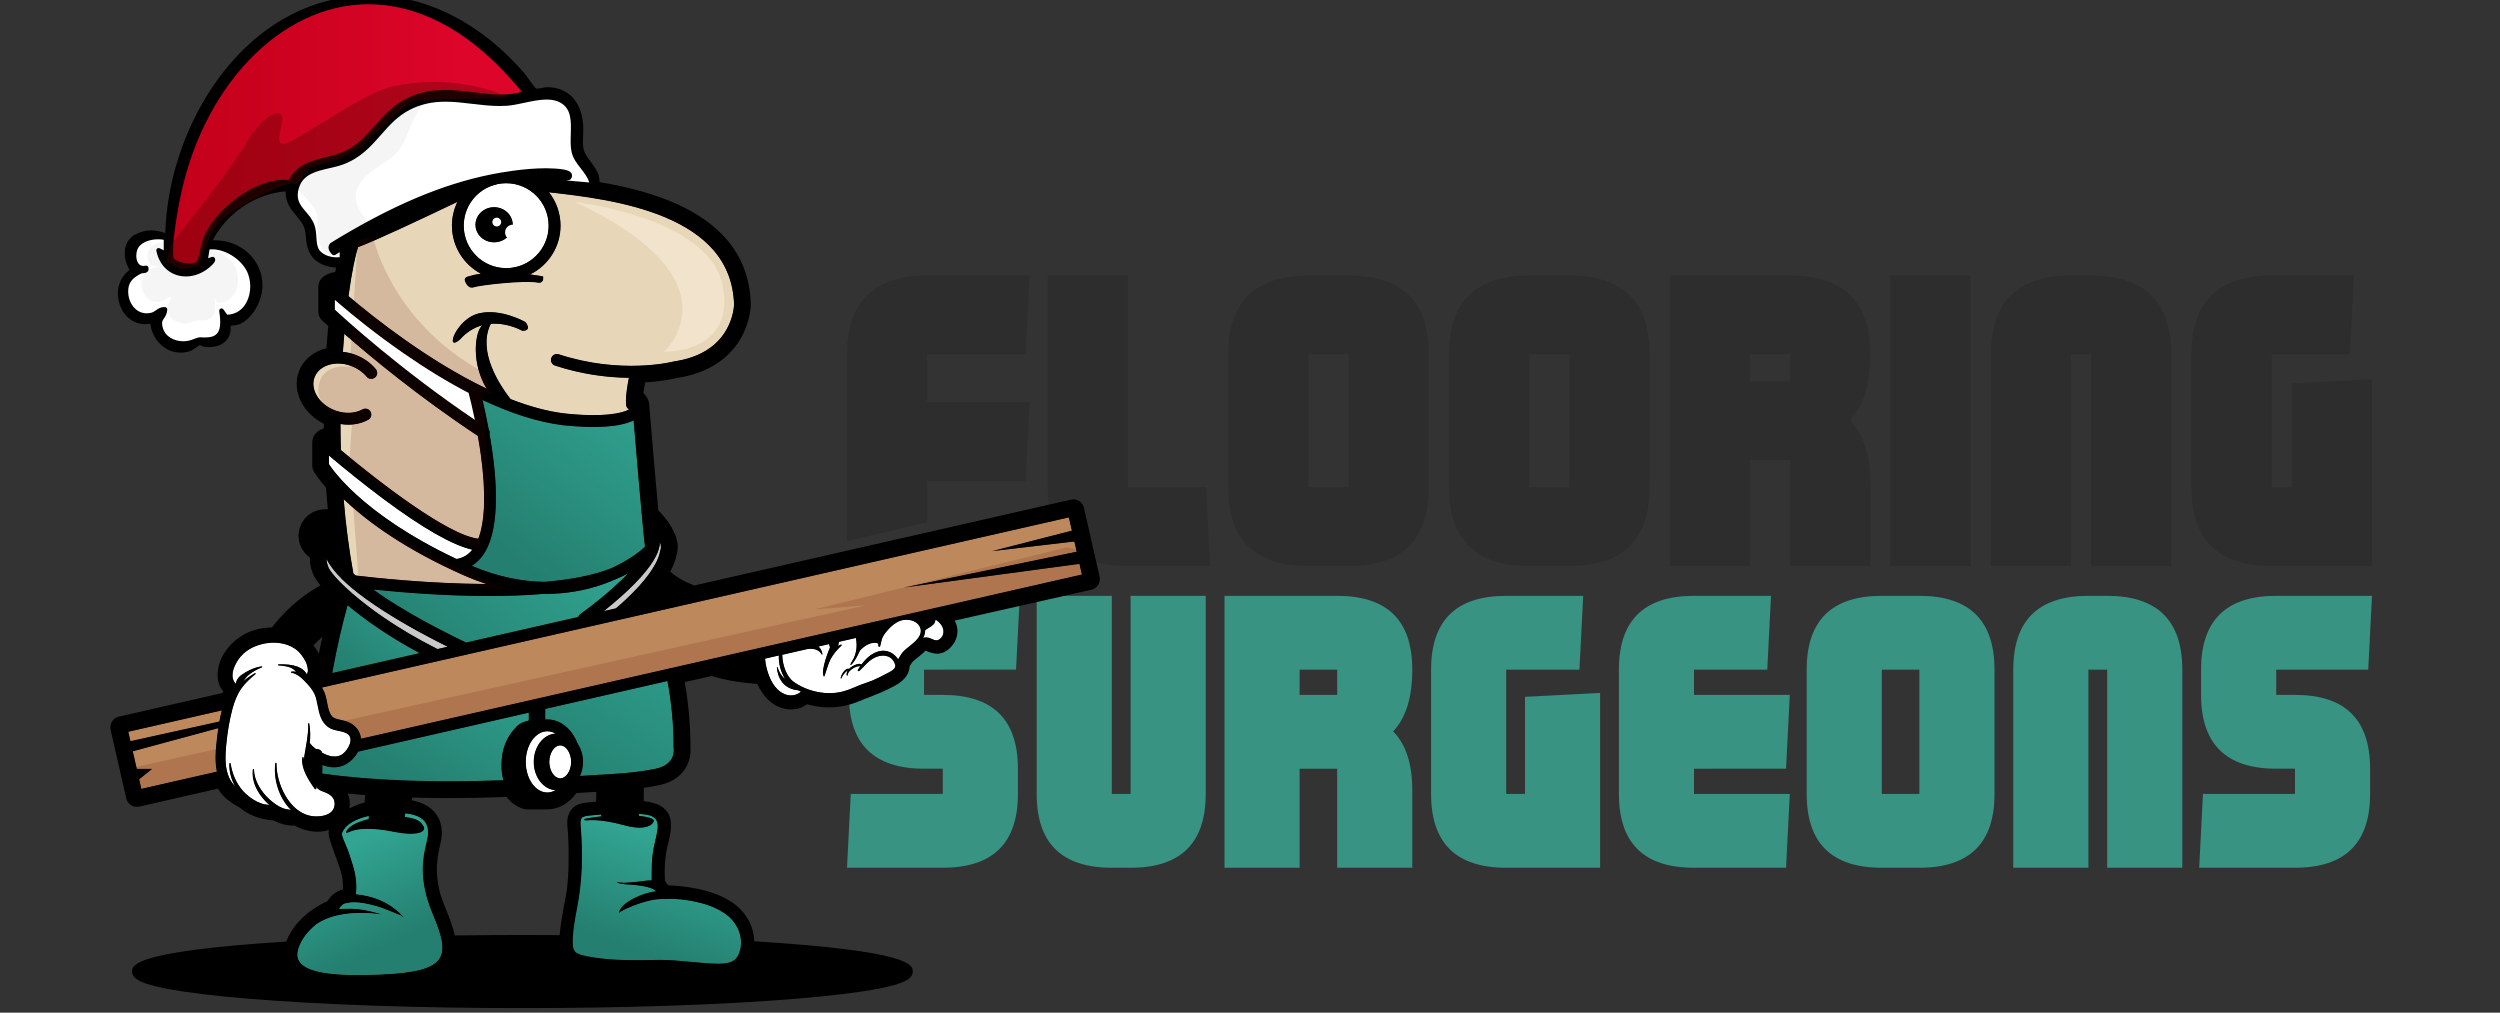 <svg width="158" height="64" viewBox="0 0 158 64" fill="none" xmlns="http://www.w3.org/2000/svg">
<rect x="0" y="0" width="158" height="64" fill="#333333" stroke="none"/>
<g clip-path="url(#clip0_2783_9914)">
<path d="M58.604 35.338L57.268 35.524L58.604 35.238V35.338ZM58.604 33.002V30.398H64.818L65.072 25.414H58.604V22.398H64.818L65.072 17.414H58.604C55.222 17.414 53.531 19.075 53.531 22.398V34.198L58.604 33.002ZM71.285 30.791V17.414H66.212V30.791C66.212 34.114 67.903 35.775 71.285 35.775H76.484L76.23 30.791H71.285ZM90.307 22.398V30.791C90.307 34.114 88.616 35.775 85.234 35.775H82.698C79.316 35.775 77.626 34.114 77.626 30.791V22.398C77.626 19.075 79.317 17.414 82.698 17.414H85.234C88.616 17.414 90.307 19.075 90.307 22.398ZM85.234 22.398H82.698V30.791H85.234V22.398ZM104.256 22.398V30.791C104.256 34.114 102.565 35.775 99.184 35.775H96.647C93.266 35.775 91.575 34.114 91.575 30.791V22.398C91.575 19.075 93.266 17.414 96.647 17.414H99.184C102.566 17.414 104.256 19.075 104.256 22.398ZM99.184 22.398H96.647V30.791H99.184V22.398ZM118.207 22.398C118.207 24.26 117.775 25.651 116.913 26.568C117.775 27.442 118.207 28.764 118.207 30.529V35.775H113.134V29.086H110.598V35.775H105.525V17.414H113.134C116.515 17.414 118.207 19.075 118.207 22.398ZM113.134 22.398H110.598V24.102H113.134V22.398ZM119.474 35.775H124.547V17.414H119.474V35.775ZM132.155 17.414H130.888C127.506 17.414 125.815 19.075 125.815 22.398V35.775H130.888V22.398H132.155V35.775H137.229V22.398C137.229 19.075 135.537 17.414 132.155 17.414ZM144.837 24.234V30.791H143.569V22.398H148.515L148.768 17.414H143.569C140.187 17.414 138.497 19.075 138.497 22.398V30.791C138.497 34.114 140.187 35.775 143.569 35.775H149.91V23.971L144.837 24.234Z" fill="#2D2D2D"/>
<path d="M71.454 37.657H76.202V50.178C76.202 53.287 74.619 54.842 71.454 54.842H70.267C67.102 54.842 65.519 53.287 65.519 50.178V37.657H70.267V50.178H71.454V37.657ZM58.398 42.321V43.917H59.584C62.749 43.917 64.332 45.472 64.332 48.581V50.177C64.332 53.287 62.75 54.841 59.584 54.841H53.531L53.768 50.177H59.584V48.581H58.398C55.233 48.581 53.65 47.026 53.65 43.917V42.321C53.65 42.316 53.65 42.311 53.65 42.306C53.713 42.279 53.776 42.252 53.839 42.225C53.904 42.197 53.97 42.169 54.035 42.141C54.175 42.08 54.322 42.029 54.463 41.979C54.6 41.931 54.741 41.88 54.877 41.823C55.251 41.665 55.599 41.477 55.892 41.316C55.909 41.305 55.928 41.296 55.95 41.283C56.12 41.193 56.403 41.04 56.415 40.83C56.416 40.8 56.414 40.774 56.407 40.75C56.398 40.716 56.387 40.683 56.372 40.644C56.245 40.312 55.965 40.121 55.605 40.121C55.406 40.121 55.19 40.182 54.998 40.292C54.751 40.433 54.558 40.642 54.371 40.843C54.276 40.945 54.177 41.053 54.071 41.149C54.061 41.159 54.049 41.163 54.036 41.163C54.017 41.163 53.997 41.151 53.987 41.135C53.982 41.123 53.977 41.106 53.99 41.085C54.037 41.006 54.086 40.929 54.136 40.855L54.149 40.835C54.149 40.835 54.106 40.835 54.096 40.834C54.083 40.834 54.069 40.834 54.055 40.834C54.025 40.834 54.003 40.835 53.981 40.84C53.905 40.858 53.84 40.883 53.779 40.913C53.789 40.86 53.8 40.808 53.812 40.757C53.896 40.72 53.99 40.69 54.074 40.69C54.129 40.69 54.173 40.703 54.207 40.729L54.217 40.736L54.224 40.726C54.49 40.355 54.765 40.107 55.089 39.945C55.264 39.857 55.445 39.813 55.624 39.813C55.995 39.813 56.335 40.01 56.557 40.353C56.563 40.363 56.569 40.373 56.575 40.382L56.585 40.399L56.595 40.383C56.626 40.333 56.656 40.279 56.685 40.226C56.722 40.162 56.759 40.094 56.8 40.03C56.919 39.846 57.093 39.701 57.26 39.56L57.339 39.495C57.687 39.206 58.213 38.769 58.013 38.244C57.907 37.966 57.631 37.776 57.274 37.73C57.623 37.681 57.998 37.656 58.397 37.656H64.451L64.213 42.32L58.398 42.321ZM58.4 38.924C58.48 38.924 58.562 38.941 58.648 38.977C58.675 38.99 58.704 39.002 58.733 39.016C58.837 39.064 58.955 39.119 59.069 39.119C59.13 39.119 59.182 39.103 59.23 39.072C59.371 38.98 59.469 38.851 59.506 38.708C59.595 38.357 59.43 38.017 59.028 37.724L59.023 37.72L58.999 37.725L58.998 37.734C58.981 37.873 58.932 37.981 58.853 38.06C58.773 38.139 58.677 38.199 58.584 38.256C58.497 38.309 58.406 38.364 58.329 38.437L58.325 38.441V38.447C58.326 38.608 58.285 38.772 58.202 38.935L58.189 38.961L58.216 38.953C58.281 38.933 58.341 38.924 58.4 38.924ZM89.257 42.321C89.257 44.065 88.854 45.366 88.047 46.225C88.854 47.043 89.257 48.279 89.257 49.932V54.842H84.509V48.582H82.136V54.842H77.388V37.657H84.509C87.675 37.657 89.257 39.212 89.257 42.321ZM84.51 42.321H82.136V43.917H84.51V42.321ZM126.053 42.321V50.178C126.053 53.287 124.47 54.842 121.305 54.842H118.93C115.765 54.842 114.183 53.287 114.183 50.178V42.321C114.183 39.212 115.765 37.657 118.93 37.657H121.305C124.47 37.657 126.053 39.212 126.053 42.321ZM121.305 42.321H118.93V50.178H121.305V42.321ZM133.174 37.657H131.987C128.822 37.657 127.239 39.212 127.239 42.321V54.842H131.987V42.321H133.174V54.842H137.922V42.321C137.922 39.212 136.339 37.657 133.174 37.657ZM96.38 50.177H95.193V42.321H99.821L100.059 37.657H95.193C92.027 37.657 90.445 39.212 90.445 42.321V50.178C90.445 53.287 92.027 54.842 95.193 54.842H101.127V43.794L96.38 44.04V50.177ZM145.043 43.917H143.857V42.321H149.673L149.91 37.657H143.857C140.691 37.657 139.108 39.212 139.108 42.321V43.917C139.108 47.026 140.691 48.581 143.857 48.581H145.043V50.177H139.227L138.989 54.841H145.042C148.208 54.841 149.79 53.287 149.79 50.177V48.581C149.791 45.472 148.208 43.917 145.043 43.917ZM112.878 48.581L113.115 43.917H107.062V42.321H111.691L111.928 37.657H107.062C103.896 37.657 102.314 39.212 102.314 42.321V50.178C102.314 53.287 103.896 54.842 107.062 54.842H112.878L113.116 50.178H107.062V48.582L112.878 48.581Z" fill="#389382"/>
<g clip-path="url(#clip1_2783_9914)">
<path d="M8.38 47.476L13.812 46.004L13.81 46.022C13.753 46.398 13.714 46.765 13.683 47.072C13.635 47.535 13.596 48.148 13.721 48.765L13.724 48.777L8.929 49.87L8.788 49.248L9.588 48.606H8.64L8.38 47.476ZM8.239 46.856L13.879 45.612L13.881 45.602C13.929 45.345 13.979 45.117 14.036 44.903L14.04 44.885L8.098 46.241L8.239 46.856ZM20.343 43.461C20.439 43.62 20.509 43.777 20.557 43.941C20.571 43.989 20.587 44.044 20.603 44.115L20.612 44.165L20.616 44.174C20.635 44.256 20.651 44.338 20.667 44.418C20.726 44.718 20.783 45.003 20.924 45.208C21.056 45.4 21.22 45.443 21.526 45.509C21.738 45.555 22.002 45.612 22.244 45.771C22.576 45.992 22.777 46.318 22.806 46.69V46.703L42.316 42.26C42.346 42.246 42.375 42.235 42.407 42.228C42.43 42.223 42.455 42.221 42.48 42.221H42.489L68.391 36.319L68.231 35.627L57.43 37.083L68.06 34.877L67.908 34.212L62.84 34.809L67.757 33.548L67.561 32.69L20.334 43.447L20.343 43.461Z" fill="#BD885B"/>
<path opacity="0.14" d="M68.838 36.735L8.654 50.995L8.027 48.593L54.749 38.251L51.449 38.52L67.409 34.596L68.927 34.862L68.838 36.735Z" fill="#590302"/>
<path d="M20.649 35.324C20.845 35.727 21.183 36.164 21.648 36.62C21.837 36.805 22.049 36.996 22.281 37.188C22.819 37.634 23.489 38.115 24.27 38.616C25.708 39.537 27.248 40.346 28.29 40.863L28.319 40.877L27.64 41.032L27.636 41.027C27.617 41.013 27.599 41.002 27.581 40.993C24.801 39.592 23.01 38.174 22.192 37.454C21.935 37.228 21.7 37.008 21.495 36.8C21.103 36.401 20.832 36.062 20.752 35.864C20.674 35.672 20.631 35.492 20.629 35.328L20.649 35.324ZM38.933 38.459C39.207 38.229 39.747 37.757 40.282 37.181C40.33 37.128 40.378 37.076 40.426 37.023C40.647 36.78 40.843 36.538 41.011 36.308C41.182 36.073 41.326 35.848 41.438 35.638C41.59 35.351 41.69 35.08 41.734 34.836C41.738 34.813 41.743 34.793 41.752 34.772C41.8 34.642 41.791 34.476 41.725 34.275L41.702 34.28C41.7 34.346 41.693 34.412 41.681 34.483C41.633 34.77 41.499 35.096 41.28 35.449C41.155 35.652 41 35.868 40.82 36.092C40.426 36.581 39.895 37.126 39.241 37.707C38.906 38.005 38.541 38.311 38.161 38.616L38.17 38.637L38.933 38.459Z" fill="#C9C9C9"/>
<path d="M34.689 12.159L34.673 12.137L34.749 12.146C36.676 12.365 39.588 12.695 42.024 13.716C43.339 14.267 44.369 14.964 45.087 15.789C45.916 16.74 46.358 17.897 46.399 19.23C46.397 19.31 46.374 20.023 45.932 20.811C45.31 21.928 44.191 22.614 42.608 22.851L42.567 22.86C42.557 22.862 41.528 23.131 39.901 23.131C38.333 23.131 36.788 22.887 35.309 22.402C35.273 22.388 35.234 22.384 35.195 22.384C35.038 22.384 34.897 22.486 34.847 22.637C34.817 22.73 34.824 22.828 34.867 22.915C34.91 23.001 34.986 23.067 35.079 23.097C36.592 23.594 38.162 23.851 39.741 23.869H39.755L39.752 23.883C39.682 24.225 39.527 25.077 39.577 25.592C39.588 25.708 39.654 25.811 39.755 25.87L39.773 25.881L39.755 25.891C39.504 26.025 38.882 26.248 37.513 26.248C36.963 26.248 36.339 26.212 35.66 26.139C34.623 26.014 33.477 25.706 32.258 25.23L32.256 25.227L32.254 25.225C30.394 22.817 30.645 21.265 30.959 20.556C30.989 20.522 31.005 20.492 31.007 20.465V20.456L31.016 20.454C31.094 20.447 31.171 20.445 31.251 20.445C32.192 20.445 32.955 20.866 33.008 20.896C33.188 20.896 33.299 20.855 33.338 20.773C33.411 20.616 33.201 20.363 33.199 20.36C33.192 20.356 32.112 19.736 30.943 19.736C30.699 19.736 30.467 19.763 30.25 19.816C29.257 20.057 28.58 21.185 28.624 21.55C28.63 21.611 28.66 21.643 28.712 21.643C28.765 21.643 28.865 21.611 29.05 21.454C29.455 21.001 29.934 20.695 30.467 20.545L30.508 20.534L30.478 20.563C30.431 20.613 30.385 20.672 30.344 20.736C30.064 21.183 29.781 22.91 30.752 24.546L30.772 24.578L30.738 24.562C27.102 22.821 23.713 20.153 22.018 18.718L22.013 18.713V18.706C22.236 17.068 22.474 16.031 22.622 15.607L22.624 15.602L22.628 15.6C23.642 15.233 26.598 13.843 28.897 12.745L28.927 12.729L28.913 12.759C28.685 13.228 28.569 13.732 28.569 14.256C28.569 15.523 29.266 16.68 30.387 17.277L30.419 17.293L30.385 17.3C30.096 17.341 29.831 17.4 29.601 17.473C29.599 17.473 29.453 17.498 29.401 17.594C29.373 17.64 29.373 17.697 29.398 17.758C29.444 17.879 29.578 18.159 29.82 18.159C29.863 18.159 29.907 18.15 29.95 18.132C30.169 18.045 32.071 17.797 33.299 17.797C33.609 17.797 33.851 17.813 34.015 17.847C34.033 17.849 34.049 17.849 34.067 17.849C34.154 17.849 34.22 17.822 34.261 17.77C34.341 17.672 34.32 17.508 34.313 17.471C34.261 17.46 33.953 17.403 33.505 17.346L33.466 17.341L33.5 17.325C34.68 16.742 35.414 15.566 35.414 14.254C35.414 13.492 35.163 12.766 34.689 12.159ZM30.736 36.897C30.262 36.742 29.786 36.559 29.321 36.352C29.093 36.252 28.861 36.145 28.63 36.038C25.085 34.383 22.92 32.679 21.731 31.542L21.708 31.521L21.71 31.551C21.847 33.187 22.054 34.766 22.325 36.242V36.247L22.328 36.249C22.373 36.293 22.421 36.334 22.469 36.377L22.471 36.379H22.476C23.485 36.5 27.06 36.899 30.731 36.917L30.736 36.897ZM21.143 25.934C21.181 25.948 21.218 25.961 21.257 25.975C21.505 26.059 21.76 26.1 22.011 26.1C22.344 26.1 22.656 26.025 22.916 25.881C22.97 25.852 23.032 25.836 23.091 25.836C23.223 25.836 23.346 25.909 23.412 26.025C23.51 26.203 23.444 26.426 23.269 26.522C22.902 26.725 22.467 26.832 22.009 26.832C21.851 26.832 21.687 26.818 21.523 26.791L21.51 26.788V26.802C21.51 27.342 21.519 27.864 21.537 28.447V28.452L21.542 28.456C22.606 29.35 28.027 33.82 30.23 34.057H30.239L30.241 34.048C30.668 32.936 30.722 31.107 30.401 28.762C30.349 28.372 30.282 27.964 30.209 27.549V27.545L30.205 27.543C26.407 25.034 23.289 22.427 21.769 21.094L21.751 21.078L21.749 21.101C21.717 21.475 21.685 21.855 21.66 22.236V22.247L21.671 22.249C21.954 22.279 22.232 22.345 22.499 22.45C22.993 22.644 23.426 22.951 23.745 23.339C23.873 23.494 23.852 23.724 23.697 23.854C23.631 23.908 23.549 23.938 23.465 23.938C23.355 23.938 23.253 23.89 23.182 23.806C22.941 23.514 22.613 23.282 22.232 23.134C21.947 23.022 21.653 22.967 21.361 22.967C21.343 22.967 21.325 22.967 21.307 22.967C21.296 22.969 21.284 22.969 21.268 22.969C21.266 22.969 21.266 22.969 21.264 22.969C20.603 22.999 20.07 23.329 19.874 23.831C19.732 24.191 19.778 24.605 20.001 24.993C20.24 25.405 20.644 25.74 21.143 25.934Z" fill="#E8D6B8"/>
<path d="M32.678 45.903C32.172 46.427 31.703 47.097 31.703 48.421C31.703 48.728 31.744 49.027 31.828 49.305L31.833 49.319L31.817 49.321C30.623 49.364 29.456 49.385 28.356 49.385C25.332 49.385 22.643 49.221 20.365 48.899L20.355 48.897V48.886C20.358 48.717 20.36 48.539 20.367 48.346V48.328L20.383 48.334C20.627 48.43 20.868 48.48 21.101 48.48C21.205 48.48 21.31 48.469 21.413 48.45C21.898 48.357 22.374 47.981 22.625 47.496L22.627 47.491L33.43 45.023V45.543L33.421 45.545C33.086 45.618 32.838 45.739 32.678 45.903Z" fill="url(#paint0_linear_2783_9914)"/>
<path d="M26.94 53.301C26.988 53.099 27.024 52.941 27.035 52.809C27.081 52.447 27.015 52.148 26.84 51.925C26.616 51.645 26.211 51.472 25.63 51.412L25.618 51.41L25.616 51.422C25.609 51.488 25.605 51.554 25.6 51.615V51.627L25.611 51.629C26.482 51.734 26.623 51.968 26.773 52.215L26.78 52.228C26.826 52.303 26.831 52.381 26.792 52.449C26.703 52.609 26.402 52.7 25.969 52.7C25.671 52.7 25.311 52.659 24.898 52.577C24.267 52.449 23.709 52.385 23.237 52.385C22.752 52.385 22.36 52.454 22.077 52.586C22.009 52.62 21.952 52.638 21.915 52.638C21.877 52.638 21.872 52.62 21.87 52.616C21.847 52.55 21.97 52.367 22.207 52.194C22.419 52.037 22.825 51.875 23.287 51.761L23.296 51.759L23.305 51.577L23.289 51.579C22.667 51.722 21.877 52.023 21.635 52.632C21.587 52.745 21.676 52.955 21.811 53.274C21.927 53.545 22.07 53.883 22.189 54.302C22.567 55.355 22.558 56.031 22.506 56.501L22.503 56.512L22.515 56.514C23.372 56.596 24.584 56.913 25.504 57.952L25.511 57.945L25.507 57.952C25.536 57.975 25.557 57.991 25.566 58.002C25.538 57.989 25.491 57.964 25.409 57.911C25.374 57.888 25.333 57.868 25.29 57.843C25.158 57.788 25.028 57.736 24.901 57.683C24.62 57.567 24.356 57.458 24.094 57.362C23.561 57.193 23.052 57.077 22.697 57.045C22.599 57.034 22.501 57.027 22.405 57.027C22.175 57.027 21.954 57.059 21.747 57.123C21.656 57.171 21.53 57.264 21.446 57.433L21.437 57.451L21.457 57.449C21.694 57.433 21.938 57.426 22.205 57.426C22.98 57.437 23.841 57.692 24.169 57.8C23.934 57.763 23.431 57.697 22.829 57.697C21.986 57.697 20.803 57.827 19.958 58.444C19.439 58.873 19.078 59.353 18.889 59.873C18.755 60.245 18.773 60.545 18.946 60.794C19.336 61.35 20.544 61.621 22.64 61.621C23.048 61.621 23.497 61.609 23.975 61.591C26.274 61.498 27.375 61.202 27.774 60.57C28.152 59.973 27.897 59.08 27.329 57.738C26.409 55.532 26.742 54.138 26.94 53.301Z" fill="url(#paint1_linear_2783_9914)"/>
<path d="M22.52 14.856L22.524 14.865L22.533 14.861C24.534 14.088 32.265 10.31 32.594 10.151C32.644 10.126 32.698 10.114 32.755 10.114C32.897 10.114 33.022 10.192 33.084 10.319C33.127 10.406 33.131 10.506 33.102 10.597C33.07 10.688 33.004 10.764 32.917 10.807L32.701 10.914L32.733 10.921C33.086 10.998 33.421 11.133 33.731 11.315L33.747 11.324L33.749 11.306C33.756 11.254 33.774 11.204 33.803 11.162C34.416 10.205 32.413 7.667 31.217 6.149C30.661 5.445 30.183 4.837 29.959 4.424C29.909 4.331 29.764 4.292 29.649 4.274C29.574 4.263 29.49 4.256 29.399 4.256C28.576 4.256 27.093 4.746 25.432 5.568C23.83 6.359 22.36 7.312 21.597 8.054C20.986 8.647 20.858 9.752 21.221 11.338C21.579 12.922 22.308 14.432 22.52 14.856Z" fill="url(#paint2_linear_2783_9914)"/>
<path d="M42.546 56.797C42.044 56.797 41.68 56.811 41.429 56.836C40.723 56.927 39.627 57.353 39.233 57.597C39.192 57.625 39.155 57.652 39.126 57.675C39.301 56.955 40.819 56.397 41.457 56.342L41.477 56.34L41.463 56.324C41.181 55.936 39.618 55.886 39.554 55.884L39.454 55.866C39.255 55.847 39.13 55.825 39.057 55.795C39.03 55.783 39.012 55.774 39 55.77C39.028 55.772 39.073 55.777 39.135 55.781C39.21 55.79 39.31 55.8 39.431 55.809C39.72 55.797 40.181 55.765 40.714 55.688C40.857 55.667 40.992 55.656 41.11 55.656C41.135 55.656 41.16 55.658 41.183 55.658H41.194V55.647C41.194 55.54 41.194 55.435 41.194 55.332C41.194 54.847 41.194 54.389 41.267 53.901C41.304 53.651 41.361 53.4 41.418 53.158C41.468 52.94 41.518 52.717 41.557 52.491C41.609 52.163 41.571 51.923 41.438 51.759C41.236 51.507 40.834 51.463 40.372 51.436L40.358 51.434V51.579L40.367 51.582C40.926 51.636 41.163 51.732 41.263 51.803C41.295 51.823 41.304 51.871 41.286 51.926C41.242 52.067 41.01 52.304 40.406 52.304C40.139 52.304 39.83 52.256 39.486 52.163C38.672 51.939 37.975 51.828 37.416 51.828C37.275 51.828 37.175 51.837 37.109 51.842C37.077 51.844 37.052 51.846 37.036 51.846C36.961 51.846 36.911 51.821 36.908 51.805C36.908 51.794 36.927 51.773 37.006 51.759L37.052 51.75C37.191 51.725 37.517 51.664 37.984 51.614L37.995 51.611L37.993 51.472L37.979 51.475C37.767 51.491 37.54 51.511 37.307 51.534C36.717 51.595 36.626 51.652 36.681 52.295C36.833 54.118 36.763 55.756 36.462 57.303L36.446 57.392C36.327 58.023 36.204 58.675 36.175 59.322C36.152 60.147 36.252 60.273 37.066 60.45C38.184 60.671 39.294 60.701 40.231 60.701C40.632 60.701 41.042 60.694 41.438 60.687L41.73 60.683C42.373 60.683 43.017 60.744 43.639 60.803C44.216 60.86 44.811 60.917 45.399 60.924C46.208 60.917 46.65 60.753 46.814 59.885C46.912 59.158 46.668 58.509 46.094 57.95C45.116 57.105 43.624 56.857 42.546 56.797Z" fill="url(#paint3_linear_2783_9914)"/>
<path d="M24.667 38C26.533 39.197 28.588 40.204 29.386 40.584C29.406 40.593 29.424 40.605 29.445 40.618L29.45 40.621L36.552 39.003L36.554 38.996C36.579 38.923 36.625 38.859 36.689 38.816C37.336 38.358 38.701 37.298 39.717 36.239L39.703 36.221C39.482 36.346 39.236 36.465 38.974 36.572C38.421 36.822 37.844 37.025 37.261 37.175C36.367 37.406 35.447 37.524 34.524 37.524C34.495 37.524 34.465 37.524 34.433 37.522L34.38 37.52C33.335 37.611 32.17 37.656 30.919 37.656C28.11 37.656 25.387 37.433 23.598 37.246L23.555 37.242L23.589 37.267C23.924 37.51 24.286 37.757 24.667 38Z" fill="url(#paint4_linear_2783_9914)"/>
<path d="M36.641 49.05L36.66 49.048C36.972 49.027 37.286 49.011 37.592 48.993C38.938 48.918 40.21 48.85 41.442 48.59C42.723 48.323 42.591 47.355 42.586 47.314C42.584 47.296 42.582 47.277 42.582 47.259C42.584 45.862 42.452 44.443 42.192 43.037L42.19 43.025L34.449 44.794V45.484L34.463 45.482C34.513 45.477 34.556 45.475 34.597 45.475C35.406 45.475 36.151 46.072 36.498 46.997C36.719 47.318 36.84 47.728 36.84 48.152C36.84 48.46 36.773 48.763 36.65 49.032L36.641 49.05Z" fill="url(#paint5_linear_2783_9914)"/>
<path d="M26.521 41.268C24.523 40.195 23.098 39.156 22.255 38.472C22.16 38.395 22.066 38.317 21.977 38.242L21.963 38.23L21.959 38.249C21.695 39.21 21.312 40.735 20.991 42.533L20.988 42.551L26.548 41.284L26.521 41.268Z" fill="url(#paint6_linear_2783_9914)"/>
<path d="M30.794 34.609C30.719 34.767 30.637 34.91 30.55 35.04C30.345 35.341 30.099 35.58 29.819 35.753L29.801 35.765L29.821 35.774C31.371 36.432 32.927 36.772 34.449 36.783C36.179 36.63 37.571 36.348 38.592 35.942C39.496 35.544 40.109 35.108 40.397 34.883C40.415 34.865 40.433 34.851 40.456 34.837C40.59 34.73 40.702 34.628 40.773 34.55L40.777 34.546V34.539C40.681 33.81 40.44 31.128 40.057 26.57L40.055 26.552L40.039 26.561C39.485 26.835 38.63 26.974 37.5 26.974C36.924 26.974 36.279 26.937 35.584 26.862C34.055 26.675 32.346 26.142 30.505 25.269L30.482 25.258L30.487 25.281C30.633 25.882 30.769 26.527 30.885 27.147C30.94 27.229 30.958 27.334 30.938 27.434C31.337 29.688 31.64 32.75 30.824 34.548C30.812 34.571 30.803 34.589 30.794 34.609Z" fill="url(#paint7_linear_2783_9914)"/>
<path d="M35.099 49.931L35.138 49.933L35.104 49.952C34.94 50.047 34.767 50.095 34.594 50.095C33.837 50.095 33.22 49.222 33.22 48.151C33.22 47.078 33.835 46.208 34.594 46.208C34.767 46.208 34.94 46.256 35.104 46.351L35.138 46.372L35.099 46.374C34.338 46.422 33.744 47.203 33.744 48.154C33.744 49.099 34.338 49.881 35.099 49.931ZM35.642 47.169C35.637 47.165 35.633 47.163 35.628 47.16C35.619 47.156 35.61 47.151 35.601 47.147C35.585 47.14 35.569 47.133 35.553 47.128L35.537 47.121C35.519 47.115 35.498 47.11 35.48 47.108L35.469 47.105C35.446 47.101 35.423 47.101 35.405 47.101C35.384 47.101 35.361 47.103 35.339 47.105C35.323 47.108 35.309 47.112 35.293 47.117L35.286 47.119C35.282 47.121 35.277 47.121 35.273 47.124C35.254 47.131 35.234 47.137 35.211 47.147C34.963 47.26 34.769 47.58 34.717 47.962C34.712 47.992 34.71 48.022 34.708 48.051C34.705 48.083 34.703 48.117 34.703 48.151C34.703 48.183 34.705 48.218 34.708 48.252C34.71 48.281 34.712 48.311 34.717 48.345C34.767 48.723 34.96 49.045 35.216 49.159C35.234 49.168 35.252 49.175 35.273 49.181C35.277 49.184 35.282 49.184 35.286 49.184L35.293 49.186C35.309 49.191 35.323 49.193 35.339 49.195C35.361 49.2 35.384 49.202 35.405 49.202C35.425 49.202 35.446 49.2 35.473 49.195L35.48 49.193C35.498 49.188 35.519 49.184 35.537 49.179C35.544 49.177 35.548 49.175 35.553 49.172C35.569 49.165 35.585 49.161 35.601 49.154C35.61 49.15 35.619 49.145 35.628 49.14C35.633 49.138 35.637 49.136 35.646 49.131C35.749 49.072 35.824 48.988 35.87 48.924C36.02 48.721 36.104 48.438 36.104 48.149C36.104 47.86 36.018 47.577 35.867 47.372C35.824 47.315 35.749 47.228 35.642 47.169ZM24.255 31.535C22.941 30.558 21.731 29.569 20.951 28.91L20.78 28.765V29.334L20.783 29.339C20.958 29.608 21.487 30.339 22.569 31.317C23.688 32.326 25.684 33.844 28.849 35.334L28.851 35.336H28.856C29.266 35.273 29.594 35.079 29.856 34.748L29.868 34.732L29.849 34.728C28.623 34.457 26.741 33.383 24.255 31.535ZM21.895 46.326C21.735 46.244 21.557 46.208 21.384 46.171C21.172 46.128 20.956 46.082 20.776 45.955C20.293 45.617 20.195 45.118 20.092 44.59C20.065 44.458 20.038 44.319 20.006 44.184C19.899 43.754 19.668 43.462 19.434 43.209C19.183 42.938 18.839 42.566 18.42 42.5C18.408 42.498 18.401 42.487 18.401 42.475C18.401 42.464 18.406 42.453 18.42 42.45C18.459 42.443 18.497 42.441 18.536 42.441C18.593 42.441 18.652 42.448 18.709 42.459L18.743 42.466L18.721 42.441C18.579 42.279 18.445 42.193 18.256 42.14C18.046 42.081 17.825 42.047 17.604 42.035C17.588 42.033 17.581 42.022 17.581 42.013C17.581 42.001 17.588 41.99 17.604 41.99C17.652 41.988 17.706 41.985 17.764 41.985C17.805 41.985 17.846 41.985 17.891 41.988C18.932 42.001 19.274 42.389 19.384 42.619L19.393 42.639L19.404 42.619C19.456 42.519 19.475 42.432 19.468 42.334C19.452 42.133 19.404 41.958 19.331 41.805C19.151 41.445 18.912 41.158 18.639 40.974C18.272 40.728 17.807 40.598 17.294 40.598C17.091 40.598 16.889 40.618 16.69 40.659C15.975 40.81 15.412 41.156 15.066 41.662C14.418 42.605 14.774 43.09 14.897 43.218L14.915 43.236L14.918 43.211C14.94 43.008 15.047 42.828 15.239 42.678C15.991 42.145 16.538 42.122 16.547 42.122C16.549 42.12 16.551 42.12 16.553 42.12C16.565 42.12 16.57 42.129 16.57 42.136C16.572 42.145 16.567 42.156 16.556 42.161C16.257 42.277 15.998 42.423 15.781 42.587C15.599 42.726 15.473 42.895 15.371 43.04L15.389 43.056C15.615 42.856 15.858 42.701 16.109 42.546C16.114 42.544 16.118 42.541 16.123 42.541C16.134 42.541 16.146 42.55 16.15 42.562C16.152 42.569 16.155 42.578 16.143 42.587C15.858 42.826 15.498 43.145 15.252 43.496C15.022 43.822 14.845 44.223 14.696 44.761C14.514 45.426 14.384 46.164 14.298 47.014C14.236 47.627 14.191 48.334 14.4 48.953C14.496 49.234 14.644 49.475 14.851 49.696L14.87 49.683C14.619 49.243 14.498 48.767 14.507 48.27C14.507 48.249 14.528 48.238 14.544 48.238C14.551 48.238 14.566 48.24 14.571 48.261C14.69 49.04 15.038 49.728 15.556 50.193C15.874 50.48 16.207 50.681 16.544 50.792C16.677 50.836 16.82 50.854 16.959 50.874L17.062 50.888L17.032 50.863C16.939 50.781 16.852 50.699 16.779 50.619C16.182 49.974 15.918 49.304 15.993 48.632C15.995 48.612 16.011 48.603 16.025 48.603C16.032 48.603 16.039 48.605 16.043 48.609C16.048 48.614 16.05 48.621 16.05 48.63C16.048 49.373 16.549 50.09 17.018 50.514C17.221 50.697 17.531 50.954 17.893 51.089C18.053 51.148 18.219 51.168 18.381 51.189L18.415 51.193L18.392 51.171C17.666 50.446 17.28 49.295 17.41 48.236C17.413 48.215 17.428 48.206 17.442 48.206C17.449 48.206 17.456 48.208 17.46 48.213C17.465 48.218 17.467 48.224 17.467 48.233C17.451 49.427 18.215 51.3 19.643 51.565C19.757 51.588 19.887 51.597 20.015 51.597C20.564 51.597 21.154 51.387 21.163 50.801C21.17 50.375 20.865 50.188 20.566 50.061C20.527 50.045 20.486 50.029 20.445 50.015C20.341 49.977 20.233 49.936 20.147 49.867C20.088 49.822 20.035 49.769 19.994 49.726L19.967 49.696L19.974 49.735C19.978 49.762 19.985 49.79 19.988 49.817C19.99 49.828 19.985 49.838 19.981 49.844C19.974 49.854 19.96 49.858 19.946 49.858C19.928 49.858 19.912 49.851 19.903 49.838C19.463 49.22 19.026 48.505 19.124 47.862C19.126 47.846 19.137 47.844 19.147 47.844C19.163 47.844 19.181 47.855 19.181 47.873C19.185 47.921 19.192 47.969 19.199 48.015L19.222 48.012C19.235 47.832 19.267 47.652 19.297 47.477C19.306 47.422 19.315 47.37 19.324 47.317L19.375 47.021C19.397 46.882 19.413 46.773 19.429 46.675C19.466 46.417 19.504 46.078 19.488 45.729C19.488 45.722 19.491 45.718 19.495 45.713C19.5 45.709 19.509 45.704 19.516 45.704C19.52 45.704 19.534 45.706 19.539 45.72C19.609 46.105 19.621 46.518 19.573 46.944V46.948L19.575 46.953C19.614 47.01 19.655 47.058 19.698 47.103C19.778 47.185 19.867 47.263 19.974 47.34L19.978 47.343H19.983C19.999 47.34 20.015 47.338 20.029 47.338C20.033 47.338 20.038 47.338 20.042 47.338C20.188 47.345 20.318 47.441 20.368 47.577L20.37 47.582L20.375 47.584C20.664 47.739 20.928 47.814 21.154 47.814C21.346 47.814 21.516 47.76 21.662 47.652C21.892 47.481 22.195 47.058 22.168 46.705C22.15 46.54 22.059 46.41 21.895 46.326ZM31.991 16.954C30.508 16.954 29.3 15.747 29.3 14.263C29.3 12.78 30.508 11.572 31.991 11.572C33.475 11.572 34.682 12.78 34.682 14.263C34.682 15.747 33.475 16.954 31.991 16.954ZM32.397 14.204C32.397 13.598 31.873 13.104 31.228 13.104C30.583 13.104 30.059 13.598 30.059 14.204C30.059 14.81 30.583 15.305 31.228 15.305C31.873 15.305 32.397 14.81 32.397 14.204ZM57.41 39.162C57.366 39.158 57.323 39.155 57.28 39.155C57.141 39.155 57.006 39.178 56.89 39.221C56.813 39.249 56.733 39.288 56.653 39.335C56.393 39.488 56.191 39.7 56.065 39.853L56.052 39.866C55.922 40.026 55.774 40.203 55.719 40.411C55.703 40.472 55.689 40.536 55.676 40.598C55.66 40.673 55.642 40.75 55.621 40.825C55.614 40.848 55.596 40.862 55.573 40.862C55.548 40.862 55.521 40.844 55.521 40.812C55.518 40.762 55.518 40.716 55.521 40.675V40.668L55.514 40.664C55.439 40.63 55.357 40.611 55.266 40.611C54.931 40.611 54.552 40.862 54.349 41.108C54.347 41.11 54.345 41.113 54.343 41.113L54.34 41.115L54.338 41.12C54.179 41.461 54.014 41.787 53.791 42.006C53.787 42.01 53.782 42.013 53.775 42.013C53.768 42.013 53.759 42.008 53.755 42.001C53.752 41.997 53.75 41.988 53.755 41.978C53.821 41.858 53.887 41.739 53.962 41.607C54.183 41.149 54.165 40.65 54.11 40.315L54.108 40.301L53.012 40.552L53.01 40.559C52.996 40.641 52.982 40.728 52.959 40.81L52.953 40.837L52.978 40.823C53.035 40.791 53.089 40.764 53.146 40.741C53.149 40.739 53.153 40.739 53.155 40.739C53.167 40.739 53.176 40.75 53.178 40.757C53.183 40.769 53.183 40.782 53.174 40.791C52.937 41.015 52.672 41.293 52.488 41.646C52.372 41.867 52.299 42.106 52.226 42.339C52.187 42.464 52.146 42.594 52.1 42.719C52.096 42.73 52.084 42.735 52.075 42.735C52.069 42.735 52.062 42.733 52.059 42.728C52.057 42.724 52.055 42.719 52.055 42.708C51.882 42.277 52.458 40.935 52.463 40.923L52.465 40.919L52.401 40.691L51.713 40.848L51.727 40.864C51.879 41.024 51.957 41.181 51.966 41.35C51.966 41.354 51.966 41.356 51.964 41.359C51.961 41.361 51.957 41.363 51.952 41.363C51.95 41.363 51.946 41.363 51.943 41.356C51.772 41.056 51.467 40.992 51.239 40.992C51.127 40.992 51.036 41.008 50.991 41.017L49.43 41.372V41.382C49.448 42.122 49.737 42.797 50.168 43.104C50.799 43.555 51.622 43.813 52.426 43.813C52.759 43.813 53.078 43.77 53.372 43.681C53.614 43.608 53.85 43.51 54.078 43.414C54.142 43.389 54.206 43.362 54.27 43.334C54.406 43.277 54.55 43.23 54.689 43.182C54.823 43.136 54.96 43.088 55.095 43.034C55.459 42.883 55.801 42.708 56.086 42.553C56.102 42.544 56.122 42.535 56.143 42.523C56.309 42.439 56.587 42.293 56.599 42.095C56.601 42.067 56.599 42.042 56.592 42.02C56.583 41.988 56.571 41.956 56.557 41.919C56.432 41.605 56.161 41.425 55.808 41.425C55.614 41.425 55.402 41.482 55.215 41.587C54.974 41.719 54.785 41.917 54.602 42.106C54.509 42.202 54.413 42.304 54.308 42.395C54.299 42.405 54.288 42.409 54.274 42.409C54.256 42.409 54.236 42.398 54.226 42.382C54.222 42.37 54.217 42.355 54.229 42.336C54.274 42.261 54.322 42.188 54.372 42.117L54.386 42.099C54.386 42.099 54.345 42.099 54.334 42.097C54.32 42.097 54.306 42.097 54.292 42.097C54.263 42.097 54.24 42.099 54.22 42.104C54.119 42.127 54.033 42.161 53.958 42.204C53.714 42.345 53.586 42.498 53.563 42.671C53.561 42.685 53.55 42.692 53.538 42.692C53.531 42.692 53.525 42.687 53.525 42.678C53.506 42.582 53.529 42.484 53.588 42.386L53.604 42.355L53.568 42.373C53.55 42.382 53.529 42.391 53.513 42.405C53.463 42.441 53.417 42.482 53.383 42.528C53.304 42.626 53.219 42.733 53.174 42.863C53.169 42.872 53.162 42.874 53.158 42.874C53.153 42.874 53.146 42.872 53.144 42.867C53.142 42.863 53.142 42.858 53.142 42.853C53.171 42.735 53.221 42.582 53.322 42.464C53.372 42.405 53.488 42.268 53.602 42.268C53.611 42.268 53.62 42.268 53.629 42.27C53.636 42.273 53.641 42.277 53.645 42.284L53.654 42.298L53.666 42.286C53.721 42.227 53.787 42.172 53.864 42.127C53.944 42.077 54.151 41.963 54.313 41.963C54.365 41.963 54.409 41.976 54.443 41.999L54.452 42.006L54.459 41.997C54.719 41.646 54.987 41.411 55.304 41.258C55.475 41.176 55.653 41.133 55.828 41.133C56.191 41.133 56.523 41.32 56.74 41.644C56.747 41.653 56.751 41.662 56.758 41.671L56.767 41.687L56.776 41.671C56.806 41.623 56.836 41.573 56.865 41.523C56.901 41.461 56.938 41.398 56.979 41.336C57.095 41.163 57.264 41.026 57.428 40.892L57.505 40.83C57.845 40.557 58.36 40.144 58.164 39.648C58.05 39.381 57.772 39.201 57.41 39.162ZM59.148 39.16L59.144 39.155L59.121 39.16L59.119 39.169C59.103 39.299 59.055 39.404 58.977 39.477C58.9 39.552 58.804 39.606 58.715 39.661C58.631 39.711 58.542 39.764 58.467 39.832L58.462 39.837V39.843C58.465 39.996 58.424 40.151 58.342 40.304L58.328 40.329L58.353 40.322C58.417 40.304 58.476 40.295 58.533 40.295C58.613 40.295 58.693 40.311 58.777 40.345C58.804 40.356 58.832 40.367 58.859 40.381C58.961 40.427 59.075 40.479 59.187 40.479C59.246 40.479 59.299 40.463 59.344 40.436C59.481 40.349 59.577 40.226 59.613 40.092C59.702 39.757 59.54 39.436 59.148 39.16ZM50.458 43.619C49.141 43.505 49.113 42.195 49.111 42.179C49.109 42.175 49.111 42.172 49.113 42.17C49.115 42.165 49.12 42.165 49.122 42.165C49.124 42.165 49.131 42.168 49.134 42.175C49.191 42.343 49.293 42.585 49.453 42.767C49.498 42.822 49.548 42.867 49.605 42.908L49.621 42.892C49.355 42.478 49.209 41.933 49.232 41.432V41.416L48.345 41.618V41.628C48.359 41.846 48.398 42.079 48.464 42.311C48.644 42.954 48.904 43.403 49.257 43.683C49.484 43.863 49.737 43.959 49.99 43.959C50.221 43.959 50.442 43.877 50.631 43.724L50.644 43.713L50.628 43.706C50.574 43.683 50.517 43.653 50.458 43.619Z" fill="white"/>
<path d="M69.495 36.439L68.504 32.096C68.433 31.781 68.157 31.56 67.834 31.56C67.781 31.56 67.731 31.567 67.681 31.578L43.869 37.004C43.842 36.988 43.812 36.974 43.78 36.963C43.261 36.765 42.782 36.487 42.358 36.133C42.559 35.76 42.693 35.404 42.759 35.074C43.144 33.885 41.923 32.574 41.672 32.324C41.65 32.301 41.627 32.283 41.604 32.262C41.433 30.364 41.203 27.675 41.044 25.747C41.053 25.617 41.037 25.488 40.998 25.362C40.991 25.335 40.98 25.308 40.968 25.28C40.904 25.119 40.8 24.968 40.663 24.843C40.695 24.599 40.738 24.348 40.772 24.164C41.884 24.1 42.623 23.929 42.8 23.886C45.172 23.521 46.312 22.291 46.852 21.325C47.444 20.26 47.451 19.267 47.451 19.221V19.205C47.248 12.543 38.977 11.567 34.934 11.109C35.226 9.537 33.544 7.402 32.045 5.499C31.521 4.834 31.068 4.257 30.885 3.923C30.744 3.663 30.443 3.33 29.81 3.234C29.691 3.216 29.561 3.207 29.422 3.207C28.734 3.207 27.445 3.433 25.216 4.501C23.425 5.36 21.759 6.431 20.866 7.299C19.836 8.3 19.693 10.045 20.44 12.486C20.825 13.746 21.345 14.849 21.602 15.364C21.468 15.781 21.326 16.403 21.19 17.186C20.513 17.296 20.119 17.642 20.119 18.144V19.727C20.119 19.914 20.196 20.096 20.333 20.226C20.34 20.233 20.483 20.367 20.745 20.607C20.702 21.062 20.663 21.532 20.629 22.006C19.816 22.209 19.18 22.735 18.902 23.446C18.644 24.109 18.713 24.843 19.096 25.513C19.399 26.044 19.879 26.488 20.463 26.782C20.463 26.878 20.463 26.973 20.465 27.069C19.996 27.229 19.734 27.545 19.734 27.969V29.439C19.734 29.56 19.765 29.676 19.825 29.781C19.866 29.854 20.091 30.232 20.606 30.824C20.636 31.271 20.675 31.727 20.718 32.187H20.54C19.617 32.187 18.868 32.937 18.868 33.859C18.868 34.411 19.137 34.919 19.581 35.231C19.567 35.559 19.636 35.913 19.779 36.261C19.866 36.471 20.025 36.719 20.255 37.002C19.385 37.471 18.248 38.285 17.184 39.652C16.999 39.656 16.81 39.672 16.619 39.7C15.527 39.857 14.595 40.499 14.064 41.463C13.807 41.93 13.606 42.703 13.889 43.343C13.948 43.475 14.023 43.596 14.114 43.699C14.101 43.73 14.087 43.762 14.073 43.794L7.506 45.294C7.326 45.335 7.174 45.444 7.078 45.599C6.98 45.754 6.95 45.938 6.989 46.116L7.98 50.459C8.051 50.774 8.327 50.995 8.65 50.995C8.703 50.995 8.753 50.988 8.803 50.977L13.775 49.842C13.937 50.118 14.139 50.355 14.374 50.535C14.598 50.705 14.837 50.883 15.115 51.015C15.698 51.51 16.416 51.785 17.307 51.858C17.701 52.066 18.1 52.175 18.464 52.175C18.51 52.175 18.558 52.173 18.603 52.168C18.984 52.387 19.399 52.517 19.836 52.556C19.911 52.562 19.986 52.565 20.062 52.565C20.292 52.565 20.54 52.531 20.784 52.455C20.759 52.599 20.761 52.749 20.802 52.909C20.871 53.182 21.005 53.556 21.165 53.991C21.292 54.338 21.422 54.693 21.525 55.021C21.623 55.32 21.698 55.78 21.673 56.204C21.242 56.336 20.905 56.596 20.704 56.949C19.451 57.512 18.494 58.453 18.091 59.506C8.349 60.125 8.349 61.016 8.349 61.399C8.349 61.875 8.956 62.181 10.514 62.484C11.752 62.723 13.52 62.94 15.769 63.124C20.378 63.502 26.503 63.712 33.018 63.712C39.533 63.712 45.658 63.502 50.267 63.124C52.517 62.94 54.282 62.723 55.522 62.484C57.081 62.181 57.687 61.878 57.687 61.399C57.687 61.012 57.684 60.107 47.67 59.49C47.67 59.476 47.67 59.46 47.667 59.446C47.624 58.501 47.132 57.633 46.321 57.063C45.02 56.156 43.138 55.983 42.215 55.955C42.169 55.873 42.114 55.794 42.053 55.718C42.044 55.705 42.035 55.689 42.021 55.673C42.021 55.582 42.019 55.486 42.017 55.393C42.007 54.983 41.996 54.515 42.11 53.834C42.144 53.636 42.194 53.435 42.242 53.237C42.429 52.469 42.741 51.182 41.34 50.76C41.153 50.703 40.939 50.662 40.686 50.633V49.792C41.032 49.744 41.353 49.687 41.661 49.623C43.233 49.295 43.707 48.133 43.637 47.233C43.637 45.868 43.516 44.483 43.277 43.108L44.981 42.721C45.993 43.049 47.153 43.175 47.864 43.222C48.094 43.735 48.413 44.15 48.791 44.43C49.144 44.692 49.572 44.836 49.992 44.836C50.372 44.836 50.719 44.724 51.004 44.508C51.439 44.637 51.91 44.706 52.375 44.706C53 44.706 53.626 44.587 54.184 44.362C54.358 44.291 54.531 44.225 54.706 44.154L54.722 44.148C55.315 43.917 55.93 43.678 56.527 43.357C57.286 42.951 57.479 42.47 57.491 42.101C57.518 42.06 57.548 42.017 57.575 41.969C57.678 41.798 57.846 41.668 58.06 41.502L58.181 41.406C58.297 41.313 58.404 41.217 58.498 41.117C58.505 41.121 58.512 41.124 58.516 41.126C58.724 41.226 58.915 41.283 59.122 41.306C59.159 41.311 59.195 41.313 59.232 41.313C59.792 41.313 60.152 40.857 60.28 40.661C60.401 40.474 60.704 39.895 60.334 39.223L68.98 37.27C69.155 37.23 69.312 37.118 69.408 36.965C69.504 36.806 69.536 36.617 69.495 36.439ZM59.339 40.422C59.163 40.534 58.945 40.399 58.781 40.333C58.619 40.267 58.487 40.272 58.35 40.308C58.427 40.162 58.473 40.005 58.471 39.841C58.626 39.7 58.828 39.631 58.981 39.483C59.07 39.399 59.111 39.285 59.127 39.169L59.138 39.166C59.462 39.394 59.701 39.702 59.601 40.085C59.564 40.228 59.462 40.347 59.339 40.422ZM42.484 42.206C42.456 42.206 42.429 42.208 42.402 42.213C42.367 42.22 42.338 42.231 42.308 42.245L22.814 46.686C22.785 46.312 22.589 45.984 22.247 45.758C22.003 45.597 21.739 45.54 21.525 45.494C21.224 45.43 21.062 45.387 20.932 45.2C20.791 44.997 20.736 44.713 20.677 44.412C20.661 44.332 20.645 44.25 20.627 44.168L20.622 44.157L20.613 44.109C20.599 44.05 20.584 43.992 20.568 43.936C20.515 43.758 20.44 43.601 20.351 43.453L67.551 32.7L67.742 33.536L62.668 34.837L67.897 34.222L68.046 34.867L57.103 37.136L68.221 35.637L68.374 36.309L42.484 42.206ZM56.962 41.331C56.887 41.443 56.83 41.557 56.762 41.666C56.757 41.657 56.75 41.648 56.743 41.639C56.408 41.137 55.832 40.989 55.294 41.249C54.936 41.422 54.672 41.684 54.444 41.992C54.292 41.878 53.982 42.04 53.852 42.117C53.781 42.158 53.711 42.213 53.651 42.279C53.647 42.27 53.64 42.263 53.629 42.261C53.505 42.236 53.38 42.375 53.307 42.459C53.212 42.571 53.161 42.714 53.125 42.853C53.116 42.887 53.166 42.901 53.177 42.869C53.223 42.744 53.303 42.641 53.385 42.536C53.421 42.491 53.467 42.452 53.512 42.416C53.531 42.402 53.551 42.393 53.572 42.382C53.517 42.47 53.487 42.573 53.508 42.682C53.514 42.721 53.565 42.705 53.569 42.673C53.597 42.461 53.786 42.316 53.959 42.215C54.039 42.17 54.127 42.138 54.219 42.117C54.264 42.106 54.312 42.11 54.358 42.113C54.307 42.183 54.26 42.256 54.214 42.331C54.175 42.393 54.26 42.452 54.31 42.407C54.615 42.135 54.85 41.798 55.214 41.598C55.695 41.333 56.322 41.372 56.541 41.926C56.554 41.958 56.566 41.99 56.575 42.026C56.582 42.051 56.582 42.074 56.582 42.097C56.568 42.313 56.226 42.466 56.076 42.546C55.752 42.719 55.426 42.885 55.087 43.026C54.816 43.136 54.533 43.213 54.264 43.327C53.966 43.448 53.676 43.582 53.366 43.673C52.321 43.986 51.049 43.726 50.172 43.099C49.707 42.767 49.456 42.044 49.44 41.386L50.992 41.03C51.129 41.003 51.68 40.921 51.933 41.365C51.945 41.386 51.981 41.379 51.979 41.354C51.967 41.16 51.867 40.998 51.737 40.862L52.393 40.711L52.453 40.923C52.453 40.923 51.867 42.279 52.045 42.719C52.04 42.76 52.099 42.762 52.111 42.728C52.243 42.37 52.323 41.996 52.498 41.657C52.671 41.329 52.915 41.058 53.182 40.805C53.209 40.777 53.18 40.72 53.141 40.734C53.082 40.759 53.025 40.786 52.972 40.818C52.995 40.736 53.009 40.652 53.022 40.568L54.098 40.322C54.153 40.654 54.173 41.151 53.952 41.607C53.881 41.73 53.811 41.851 53.745 41.976C53.731 42.001 53.752 42.028 53.774 42.028C53.783 42.028 53.79 42.024 53.797 42.019C54.032 41.791 54.2 41.443 54.346 41.128C54.349 41.126 54.353 41.124 54.355 41.119C54.602 40.821 55.123 40.499 55.506 40.679C55.504 40.723 55.504 40.768 55.506 40.816C55.508 40.887 55.611 40.903 55.631 40.832C55.67 40.695 55.693 40.556 55.729 40.42C55.784 40.208 55.937 40.03 56.071 39.864C56.231 39.672 56.431 39.481 56.657 39.351C56.734 39.305 56.812 39.267 56.894 39.237C57.049 39.18 57.231 39.16 57.409 39.178C57.725 39.21 58.029 39.365 58.147 39.661C58.352 40.178 57.773 40.602 57.431 40.878C57.261 41.008 57.081 41.151 56.962 41.331ZM49.611 42.899C49.559 42.86 49.509 42.815 49.461 42.76C49.317 42.593 49.212 42.375 49.144 42.17C49.135 42.14 49.092 42.151 49.099 42.181C49.099 42.181 49.112 43.514 50.454 43.633C50.509 43.662 50.566 43.692 50.623 43.719C50.22 44.045 49.698 44.022 49.265 43.676C48.848 43.343 48.615 42.81 48.474 42.311C48.41 42.088 48.369 41.858 48.356 41.627L49.217 41.429C49.197 41.937 49.345 42.484 49.611 42.899ZM41.547 52.48C41.47 52.957 41.328 53.417 41.26 53.891C41.171 54.486 41.189 55.051 41.185 55.641C41.055 55.634 40.9 55.643 40.713 55.671C40.184 55.748 39.731 55.78 39.432 55.791C39.027 55.762 38.854 55.718 39.054 55.8C39.136 55.835 39.28 55.858 39.455 55.873L39.553 55.892C39.553 55.892 41.173 55.94 41.458 56.327C40.775 56.386 39.246 56.969 39.111 57.703C39.148 57.673 39.193 57.639 39.243 57.603C39.651 57.352 40.756 56.933 41.435 56.844C41.732 56.812 42.153 56.805 42.55 56.805C43.812 56.876 45.184 57.172 46.097 57.952C46.642 58.483 46.916 59.12 46.815 59.877C46.651 60.743 46.216 60.9 45.412 60.907C44.188 60.891 42.98 60.665 41.741 60.665C40.182 60.688 38.614 60.736 37.079 60.431C36.283 60.26 36.174 60.15 36.199 59.314C36.231 58.635 36.363 57.958 36.489 57.295C36.807 55.643 36.846 53.959 36.707 52.282C36.653 51.651 36.73 51.596 37.322 51.535C37.546 51.512 37.769 51.494 37.995 51.476C37.995 51.514 37.997 51.553 37.997 51.592C37.468 51.649 37.12 51.719 37.019 51.738C36.839 51.767 36.91 51.847 37.051 51.847C37.193 51.847 37.879 51.722 39.499 52.166C41.112 52.601 41.447 51.893 41.283 51.783C41.173 51.703 40.923 51.612 40.383 51.56V51.437C41.112 51.485 41.691 51.569 41.547 52.48ZM22.206 57.416C21.933 57.416 21.691 57.423 21.459 57.439C21.529 57.298 21.639 57.197 21.755 57.133C21.958 57.072 22.277 57.008 22.698 57.056C23.07 57.09 23.591 57.213 24.093 57.373C24.471 57.514 24.865 57.683 25.287 57.856C25.328 57.879 25.366 57.901 25.403 57.924C25.626 58.066 25.644 58.047 25.515 57.947C24.564 56.874 23.293 56.58 22.518 56.505C22.561 56.104 22.602 55.413 22.201 54.301C21.944 53.397 21.563 52.845 21.648 52.64C21.86 52.105 22.532 51.772 23.293 51.594C23.291 51.647 23.288 51.701 23.284 51.754C22.778 51.877 22.393 52.043 22.199 52.189C21.809 52.478 21.723 52.781 22.083 52.601C22.45 52.43 23.236 52.26 24.897 52.594C26.558 52.92 26.971 52.524 26.791 52.228C26.636 51.972 26.506 51.731 25.613 51.621C25.617 51.56 25.622 51.494 25.628 51.428C26.529 51.521 27.142 51.89 27.025 52.811C26.971 53.481 26.175 55.001 27.322 57.744C28.484 60.49 28.358 61.399 23.979 61.579C19.597 61.766 18.469 61.087 18.904 59.879C19.116 59.305 19.519 58.829 19.971 58.457C21.554 57.3 24.314 57.838 24.314 57.838C24.314 57.838 23.195 57.432 22.206 57.416ZM18.38 51.184C18.218 51.163 18.054 51.143 17.895 51.084C17.569 50.963 17.279 50.742 17.024 50.512C16.518 50.054 16.058 49.34 16.058 48.636C16.058 48.582 15.983 48.584 15.976 48.636C15.889 49.404 16.252 50.077 16.765 50.633C16.84 50.712 16.926 50.797 17.017 50.876C16.856 50.854 16.692 50.838 16.541 50.788C16.177 50.667 15.842 50.448 15.557 50.191C15.01 49.696 14.686 48.985 14.577 48.263C14.568 48.21 14.49 48.226 14.49 48.274C14.479 48.787 14.611 49.265 14.855 49.694C14.664 49.493 14.509 49.258 14.406 48.955C14.199 48.343 14.242 47.657 14.304 47.023C14.379 46.267 14.499 45.506 14.7 44.772C14.823 44.33 14.987 43.888 15.254 43.514C15.491 43.177 15.828 42.871 16.145 42.607C16.179 42.578 16.133 42.523 16.097 42.546C15.835 42.707 15.596 42.862 15.374 43.056C15.491 42.892 15.609 42.739 15.782 42.607C16.015 42.429 16.281 42.288 16.555 42.181C16.591 42.167 16.578 42.11 16.539 42.12C16.539 42.12 15.992 42.135 15.229 42.678C15.001 42.86 14.919 43.056 14.901 43.22C14.495 42.808 14.759 42.131 15.069 41.68C15.452 41.124 16.042 40.818 16.687 40.682C17.332 40.547 18.073 40.622 18.626 40.994C18.927 41.197 19.157 41.5 19.317 41.821C19.399 41.985 19.437 42.163 19.453 42.343C19.462 42.45 19.433 42.536 19.39 42.621C19.278 42.386 18.934 41.999 17.886 41.985C17.781 41.98 17.683 41.983 17.599 41.987C17.555 41.99 17.555 42.053 17.599 42.056C17.817 42.067 18.036 42.101 18.248 42.16C18.458 42.22 18.587 42.32 18.708 42.457C18.615 42.436 18.517 42.432 18.412 42.445C18.375 42.452 18.375 42.514 18.412 42.518C18.818 42.584 19.152 42.938 19.419 43.225C19.69 43.516 19.891 43.803 19.989 44.193C20.153 44.854 20.155 45.544 20.766 45.973C21.096 46.207 21.534 46.162 21.887 46.342C22.452 46.631 21.989 47.408 21.65 47.657C21.256 47.946 20.764 47.793 20.374 47.588C20.324 47.452 20.194 47.349 20.037 47.34C20.016 47.34 19.996 47.342 19.975 47.344C19.877 47.274 19.786 47.199 19.702 47.11C19.656 47.064 19.615 47.014 19.579 46.962C19.624 46.551 19.62 46.139 19.544 45.733C19.538 45.692 19.469 45.702 19.472 45.742C19.488 46.062 19.456 46.376 19.412 46.688C19.396 46.802 19.378 46.918 19.358 47.035C19.342 47.133 19.326 47.233 19.308 47.331C19.269 47.559 19.223 47.793 19.203 48.028C19.194 47.983 19.189 47.935 19.184 47.887C19.18 47.843 19.111 47.828 19.105 47.875C19.002 48.559 19.506 49.327 19.886 49.858C19.916 49.899 20 49.89 19.993 49.828C19.989 49.798 19.984 49.771 19.98 49.746C20.027 49.796 20.078 49.846 20.135 49.89C20.255 49.985 20.415 50.026 20.556 50.086C20.891 50.227 21.153 50.423 21.146 50.815C21.135 51.565 20.187 51.669 19.64 51.569C18.266 51.314 17.457 49.518 17.476 48.247C17.476 48.192 17.4 48.197 17.396 48.247C17.268 49.265 17.635 50.443 18.38 51.184ZM13.704 48.766L8.933 49.855L8.794 49.252L9.614 48.593H8.646L8.393 47.483L13.795 46.02C13.741 46.383 13.702 46.738 13.668 47.071C13.615 47.563 13.584 48.165 13.704 48.766ZM8.245 46.841L8.108 46.248L14.019 44.897C13.957 45.132 13.907 45.364 13.864 45.599L8.245 46.841ZM41.287 35.45C41.506 35.092 41.641 34.769 41.688 34.477C41.7 34.406 41.707 34.34 41.709 34.272C41.77 34.454 41.789 34.625 41.736 34.76C41.727 34.782 41.722 34.803 41.718 34.825C41.672 35.085 41.568 35.354 41.424 35.625C41.306 35.849 41.16 36.074 40.998 36.295C40.818 36.544 40.617 36.783 40.415 37.011C40.367 37.063 40.319 37.116 40.271 37.168C39.733 37.747 39.191 38.218 38.924 38.444L38.166 38.617C38.491 38.357 38.865 38.048 39.246 37.708C39.904 37.122 40.431 36.582 40.825 36.09C41.009 35.869 41.162 35.653 41.287 35.45ZM30.917 37.669C32.079 37.669 33.255 37.631 34.379 37.533C34.426 37.535 34.472 37.535 34.52 37.535C35.445 37.535 36.361 37.419 37.259 37.186C37.883 37.024 38.459 36.815 38.974 36.582C39.236 36.475 39.48 36.359 39.704 36.229C38.701 37.277 37.354 38.325 36.678 38.806C36.611 38.854 36.564 38.92 36.539 38.993L29.448 40.609C29.429 40.595 29.409 40.584 29.388 40.575C28.591 40.196 26.538 39.187 24.671 37.991C24.352 37.785 23.979 37.537 23.596 37.259C25.275 37.435 28.053 37.669 30.917 37.669ZM22.477 36.37C22.429 36.33 22.381 36.286 22.336 36.243C22.062 34.76 21.857 33.187 21.721 31.551C23.003 32.779 25.168 34.438 28.623 36.049C28.623 36.051 28.623 36.051 28.625 36.051C28.848 36.156 29.078 36.261 29.315 36.364C29.789 36.573 30.261 36.753 30.733 36.908C27.107 36.89 23.621 36.507 22.477 36.37ZM40.444 34.825C40.424 34.839 40.403 34.855 40.385 34.873C40.004 35.172 39.392 35.573 38.583 35.931C37.475 36.368 36.026 36.63 34.444 36.769C33.107 36.758 31.546 36.493 29.821 35.76C30.104 35.587 30.35 35.347 30.557 35.044C30.648 34.91 30.73 34.766 30.801 34.611C30.812 34.593 30.822 34.575 30.828 34.552C31.642 32.759 31.346 29.71 30.942 27.434C30.965 27.331 30.947 27.226 30.89 27.142C30.751 26.397 30.607 25.752 30.493 25.28C32.339 26.153 34.039 26.686 35.577 26.875C37.657 27.096 39.207 26.985 40.041 26.572C40.529 32.385 40.695 34.044 40.761 34.541C40.697 34.609 40.59 34.709 40.444 34.825ZM42.607 22.838L42.566 22.847C42.534 22.856 39.287 23.688 35.313 22.389C35.114 22.325 34.903 22.432 34.837 22.63C34.77 22.828 34.88 23.04 35.078 23.107C36.844 23.685 38.457 23.865 39.745 23.879C39.674 24.228 39.519 25.075 39.569 25.59C39.583 25.715 39.654 25.818 39.754 25.877C39.323 26.107 38.197 26.395 35.666 26.126C34.561 25.991 33.412 25.665 32.266 25.219C31.512 24.244 30.234 22.227 30.974 20.561C31.004 20.527 31.02 20.495 31.022 20.465C32.109 20.384 33.009 20.91 33.009 20.91C33.677 20.91 33.212 20.356 33.212 20.356C33.212 20.356 31.674 19.461 30.252 19.807C28.83 20.156 28.076 22.302 29.062 21.468C29.509 20.967 29.999 20.693 30.475 20.561C30.43 20.609 30.384 20.668 30.341 20.737C30.033 21.224 29.789 22.942 30.746 24.558C27.075 22.801 23.644 20.085 22.028 18.715C22.24 17.155 22.473 16.086 22.637 15.621C23.63 15.261 26.462 13.933 28.907 12.764C28.686 13.217 28.561 13.727 28.561 14.265C28.561 15.578 29.302 16.719 30.386 17.298C30.111 17.337 29.844 17.394 29.6 17.471C29.6 17.471 29.293 17.524 29.388 17.772C29.484 18.02 29.675 18.264 29.956 18.155C30.234 18.043 33.121 17.692 34.014 17.868C34.417 17.911 34.326 17.471 34.326 17.471C34.326 17.471 34.005 17.41 33.51 17.346C34.645 16.785 35.429 15.614 35.429 14.265C35.429 13.47 35.156 12.739 34.702 12.155C34.718 12.158 34.734 12.16 34.75 12.162C36.678 12.381 39.587 12.711 42.023 13.732C43.336 14.281 44.364 14.979 45.081 15.799C45.908 16.749 46.348 17.904 46.392 19.233C46.389 19.294 46.369 20.017 45.927 20.807C45.3 21.919 44.186 22.603 42.607 22.838ZM34.67 14.263C34.67 15.742 33.472 16.943 31.99 16.943C30.509 16.943 29.311 15.744 29.311 14.263C29.311 12.782 30.509 11.583 31.99 11.583C33.472 11.583 34.67 12.782 34.67 14.263ZM33.793 11.155C33.763 11.2 33.745 11.253 33.736 11.305C33.428 11.123 33.091 10.989 32.733 10.909C32.831 10.861 32.895 10.829 32.92 10.818C33.107 10.727 33.184 10.501 33.093 10.312C33.002 10.125 32.777 10.047 32.587 10.139C32.503 10.18 24.548 14.069 22.527 14.849C21.684 13.176 20.212 9.407 21.6 8.058C23.293 6.413 28.058 4.039 29.643 4.283C29.755 4.298 29.896 4.34 29.944 4.426C30.17 4.841 30.648 5.449 31.204 6.156C32.403 7.673 34.401 10.209 33.793 11.155ZM25.483 22.325C26.923 23.323 28.299 24.162 29.605 24.84C29.678 25.114 29.83 25.72 29.994 26.511C25.332 23.359 21.846 20.188 21.176 19.565V18.982C21.235 19.035 21.299 19.089 21.365 19.146C21.374 19.155 21.381 19.162 21.39 19.169C22.256 19.907 23.719 21.104 25.483 22.325ZM19.886 23.831C20.087 23.316 20.629 23.006 21.265 22.979C21.267 22.979 21.269 22.979 21.269 22.979C21.283 22.979 21.294 22.979 21.308 22.977C21.604 22.97 21.919 23.022 22.229 23.143C22.607 23.289 22.933 23.521 23.174 23.811C23.306 23.97 23.546 23.993 23.705 23.858C23.865 23.726 23.888 23.489 23.755 23.328C23.434 22.94 23.001 22.63 22.504 22.436C22.229 22.329 21.948 22.263 21.673 22.236C21.7 21.853 21.73 21.475 21.762 21.101C23.373 22.512 26.447 25.071 30.197 27.55C30.265 27.935 30.332 28.343 30.389 28.76C30.712 31.123 30.655 32.927 30.229 34.042C28.322 33.837 23.935 30.451 21.547 28.443C21.529 27.867 21.522 27.338 21.52 26.8C21.684 26.828 21.846 26.841 22.008 26.841C22.461 26.841 22.899 26.736 23.275 26.531C23.457 26.429 23.523 26.201 23.423 26.019C23.323 25.836 23.092 25.77 22.91 25.87C22.448 26.126 21.839 26.158 21.26 25.964H21.258C21.219 25.95 21.183 25.936 21.144 25.923C20.65 25.729 20.246 25.396 20.012 24.984C19.793 24.599 19.747 24.189 19.886 23.831ZM20.789 29.332V28.792C20.834 28.828 20.88 28.869 20.928 28.91C20.932 28.915 20.937 28.917 20.941 28.922C21.695 29.555 22.917 30.558 24.245 31.547C26.74 33.401 28.618 34.47 29.846 34.741C29.587 35.069 29.258 35.261 28.853 35.325C25.713 33.848 23.719 32.344 22.575 31.31C21.474 30.316 20.944 29.569 20.789 29.332ZM22.274 37.195C22.817 37.647 23.477 38.12 24.264 38.624C25.71 39.551 27.267 40.367 28.283 40.873L27.643 41.019C27.625 41.005 27.606 40.994 27.586 40.985C25.148 39.754 23.343 38.451 22.199 37.446C21.93 37.209 21.698 36.99 21.502 36.792C21.085 36.368 20.834 36.04 20.761 35.86C20.677 35.653 20.643 35.473 20.638 35.327C20.837 35.735 21.169 36.168 21.639 36.628C21.83 36.812 22.04 37.002 22.274 37.195ZM20.374 40.249C20.294 40.602 20.219 40.955 20.148 41.306C20.059 41.131 19.945 40.957 19.811 40.786C19.996 40.597 20.183 40.417 20.374 40.249ZM21.969 38.25C22.06 38.325 22.151 38.403 22.247 38.48C23.12 39.189 24.539 40.217 26.513 41.276L20.998 42.534C21.315 40.77 21.686 39.271 21.969 38.25ZM27.795 53.483C27.837 53.308 27.88 53.125 27.909 52.916L27.912 52.895C27.973 52.248 27.811 51.708 27.435 51.293C27.112 50.938 26.64 50.699 26.034 50.58C26.041 50.519 26.05 50.459 26.057 50.407C26.806 50.43 27.581 50.439 28.361 50.439C29.516 50.439 30.746 50.416 32.018 50.368C32.33 50.765 32.731 51.036 33.159 51.143L33.196 51.152H34.595C35.297 51.152 35.974 50.769 36.429 50.12C36.849 50.09 37.272 50.067 37.651 50.047L37.685 50.045C37.678 50.254 37.676 50.462 37.673 50.667C37.53 50.68 37.407 50.69 37.311 50.699L37.209 50.71C36.853 50.746 36.411 50.792 36.11 51.166C35.892 51.439 35.814 51.797 35.866 52.291C35.949 53.128 36.008 55.322 35.766 56.605C35.741 56.744 35.714 56.89 35.684 57.038C35.543 57.783 35.413 58.501 35.372 59.1C34.577 59.093 33.786 59.091 33.02 59.091C31.587 59.091 30.149 59.102 28.746 59.12C28.618 58.553 28.408 58.031 28.206 57.523C28.076 57.195 27.939 56.858 27.834 56.525C27.549 55.456 27.538 54.575 27.795 53.483ZM35.86 48.919C35.86 48.921 35.86 48.921 35.86 48.919C35.814 48.98 35.739 49.065 35.639 49.122C35.634 49.126 35.627 49.129 35.623 49.131C35.614 49.138 35.604 49.14 35.595 49.145C35.579 49.151 35.566 49.158 35.55 49.163C35.545 49.165 35.538 49.167 35.534 49.167C35.516 49.174 35.497 49.179 35.479 49.181C35.474 49.183 35.472 49.183 35.468 49.183C35.447 49.186 35.427 49.188 35.406 49.188C35.386 49.188 35.363 49.186 35.342 49.183C35.326 49.181 35.313 49.176 35.297 49.172C35.29 49.17 35.283 49.17 35.279 49.167C35.26 49.16 35.242 49.154 35.224 49.147C35.222 49.147 35.222 49.145 35.219 49.145C34.975 49.033 34.784 48.714 34.734 48.34C34.734 48.338 34.734 48.336 34.734 48.336C34.729 48.306 34.727 48.276 34.725 48.247C34.722 48.215 34.72 48.181 34.72 48.149C34.72 48.115 34.722 48.083 34.725 48.048C34.727 48.019 34.729 47.989 34.734 47.96C34.734 47.957 34.734 47.957 34.734 47.955C34.784 47.581 34.975 47.262 35.219 47.153C35.222 47.151 35.224 47.151 35.224 47.151C35.242 47.142 35.26 47.135 35.279 47.13C35.285 47.128 35.292 47.128 35.297 47.126C35.313 47.121 35.326 47.119 35.342 47.117C35.363 47.112 35.386 47.112 35.406 47.112C35.427 47.112 35.447 47.114 35.468 47.117C35.472 47.117 35.474 47.119 35.479 47.119C35.497 47.123 35.516 47.128 35.534 47.133C35.538 47.135 35.545 47.137 35.55 47.139C35.566 47.146 35.582 47.151 35.595 47.158C35.604 47.162 35.614 47.167 35.623 47.171C35.629 47.176 35.634 47.178 35.641 47.183C35.741 47.24 35.816 47.324 35.86 47.383C35.86 47.386 35.86 47.386 35.862 47.386C36.003 47.577 36.094 47.853 36.094 48.153C36.092 48.452 36.003 48.728 35.86 48.919ZM33.731 48.151C33.731 49.108 34.337 49.892 35.099 49.94C34.939 50.033 34.768 50.083 34.593 50.083C33.841 50.083 33.23 49.218 33.23 48.151C33.23 47.085 33.841 46.219 34.593 46.219C34.768 46.219 34.939 46.269 35.099 46.36C34.337 46.41 33.731 47.194 33.731 48.151ZM33.419 45.535C33.134 45.597 32.854 45.704 32.672 45.895C32.157 46.428 31.692 47.105 31.692 48.422C31.692 48.743 31.738 49.04 31.817 49.311C27.333 49.473 23.486 49.331 20.367 48.889C20.369 48.712 20.372 48.532 20.378 48.349C20.618 48.443 20.864 48.497 21.101 48.497C21.208 48.497 21.313 48.486 21.413 48.468C21.919 48.37 22.386 47.985 22.634 47.506L33.419 45.043V45.535ZM21.976 50.152C22.336 50.188 22.705 50.22 23.081 50.25C23.065 50.409 23.051 50.566 23.038 50.724C23.01 50.73 22.947 50.744 22.947 50.744C22.773 50.788 22.434 50.908 22.069 51.1C22.069 51.095 22.072 51.093 22.072 51.09C22.144 50.772 22.106 50.441 21.976 50.152ZM37.591 48.983C37.286 48.999 36.972 49.017 36.659 49.038C36.778 48.775 36.849 48.475 36.849 48.153C36.849 47.711 36.719 47.306 36.504 46.993C36.156 46.064 35.411 45.467 34.595 45.467C34.549 45.467 34.506 45.469 34.461 45.474V44.806L42.183 43.042C42.443 44.448 42.575 45.866 42.572 47.262C42.572 47.281 42.575 47.299 42.577 47.319C42.584 47.36 42.714 48.317 41.445 48.584C40.207 48.837 38.936 48.908 37.591 48.983ZM32.407 14.204C32.407 14.819 31.879 15.316 31.227 15.316C30.575 15.316 30.047 14.817 30.047 14.204C30.047 13.591 30.575 13.092 31.227 13.092C31.879 13.092 32.407 13.591 32.407 14.204Z" fill="black"/>
<path d="M18.36 11.535C18.941 10.175 20.479 10.234 21.643 9.776C23.785 8.931 24.138 6.581 26.877 5.957C28.935 5.49 31.259 6.527 32.977 5.941C33.059 5.914 33.191 5.92 33.135 5.786C33.078 5.652 32.385 4.886 32.223 4.71C23.53 -4.83 13.221 1.792 11.18 12.809C11.023 13.661 10.678 15.559 10.824 16.343C10.89 16.694 12.472 17.099 12.631 16.482C12.9 15.443 12.893 15.014 13.57 14.085C14.52 12.784 16.683 11.266 18.36 11.535Z" fill="url(#paint8_linear_2783_9914)"/>
<path d="M9.237 16.939C9.297 17.18 9.032 17.078 8.864 17.157C8.426 17.365 8.05 17.666 7.975 18.176C7.836 19.14 8.515 20.145 9.561 19.919C9.932 19.84 10.062 19.518 10.429 19.559C10.393 20.124 9.96 20.04 10.149 20.753C10.377 21.603 11.427 21.902 12.197 21.608C12.803 21.375 12.551 21.514 13.168 21.466C14.196 21.389 14.116 20.427 14.002 19.639L14.291 20.04C15.7 20.047 16.251 18.472 15.829 17.294C15.472 16.296 14.168 15.467 13.118 15.635L12.97 16.542L13.446 16.385C13.53 16.469 13.234 16.725 13.168 16.779C11.99 17.784 10.345 17.392 10.035 15.829L10.511 16.066L10.502 15.043C9.875 14.87 8.804 15.043 8.552 15.733C8.351 16.269 8.529 17.091 9.237 16.939Z" fill="white"/>
<path opacity="0.56" d="M9.908 16.788C9.953 16.973 9.753 16.893 9.62 16.954C9.288 17.114 8.998 17.342 8.944 17.731C8.837 18.467 9.356 19.233 10.154 19.062C10.436 19 10.536 18.757 10.817 18.786C10.789 19.217 10.459 19.153 10.602 19.698C10.776 20.347 11.578 20.575 12.166 20.349C12.628 20.172 12.437 20.279 12.906 20.242C13.69 20.183 13.631 19.449 13.544 18.848L13.765 19.153C14.841 19.16 15.26 17.957 14.939 17.057C14.665 16.296 13.672 15.662 12.87 15.792L12.756 16.483L13.118 16.362C13.182 16.426 12.956 16.619 12.906 16.663C12.008 17.428 10.753 17.13 10.514 15.938L10.876 16.12L10.869 15.339C10.391 15.207 9.573 15.339 9.379 15.865C9.231 16.275 9.365 16.902 9.908 16.788Z" fill="#EDEDED"/>
<path d="M21.618 16.375L21.622 15.666L21.105 15.981C20.968 15.855 20.818 15.623 20.987 15.468C24.09 13.561 27.451 11.891 31.056 11.166C32.343 10.909 34.248 10.651 35.536 10.845C35.741 10.874 36.147 10.95 35.957 11.225L34.722 11.458L37.42 11.697C37.316 10.856 36.434 10.368 36.265 9.557C36.051 8.53 36.643 6.951 35.44 6.333C34.46 5.829 33.045 6.477 31.986 6.54C29.873 6.666 27.946 5.722 25.827 6.812C24.063 7.718 23.598 9.566 21.586 10.271C20.581 10.624 19.143 10.583 18.761 11.811C18.364 13.082 19.408 13.356 19.733 14.26C19.939 14.83 19.745 15.509 20.114 15.944C20.451 16.343 21.126 16.48 21.618 16.375Z" fill="white"/>
<path opacity="0.56" d="M23.288 14.025C23.288 14.025 22.08 12.854 22.613 11.823C23.147 10.794 24.211 10.509 25.063 9.657C25.915 8.804 26.122 6.437 27.401 6.33C27.679 6.248 28.187 5.926 27.264 6.211C26.341 6.496 25.134 6.922 24.423 7.809C23.712 8.697 21.618 10.436 21.05 10.402C20.483 10.367 19.027 10.969 19.027 10.969C19.027 10.969 18.815 11.858 18.92 12.07C19.027 12.282 20.02 12.992 20.057 13.738C20.093 14.483 19.738 16.187 21.654 16.224L21.832 15.159L23.288 14.025Z" fill="#EDEDED"/>
<path d="M37.319 10.203C37.123 9.939 36.939 9.688 36.886 9.449C36.827 9.171 36.841 8.845 36.852 8.533C36.861 8.3 36.87 8.061 36.852 7.836C36.731 6.393 35.891 5.523 34.596 5.509C34.487 5.509 34.368 5.534 34.254 5.557C34.152 5.577 34.047 5.6 33.963 5.6C33.913 5.6 33.874 5.593 33.856 5.582C33.803 5.536 33.594 5.245 33.455 5.051C33.316 4.857 33.195 4.689 33.129 4.614C30.385 1.446 26.947 -0.297 23.442 -0.297C22.724 -0.297 21.995 -0.224 21.275 -0.08C14.683 1.23 10.623 8.439 10.445 14.74C10.165 14.635 9.887 14.558 9.558 14.558C9.465 14.558 9.369 14.565 9.267 14.576C9.021 14.605 8.494 14.799 8.305 14.986C7.863 15.424 7.881 15.811 7.893 16.093L7.895 16.185C7.902 16.449 8.004 16.679 8.102 16.9C8.127 16.957 8.152 17.014 8.178 17.073C7.551 17.531 7.3 18.333 7.537 19.151C7.774 19.965 8.412 20.489 9.162 20.489C9.271 20.489 9.385 20.478 9.499 20.455C9.629 21.496 10.44 22.287 11.415 22.287C11.602 22.287 11.791 22.257 11.981 22.2C12.127 22.155 12.327 22.018 12.537 21.867C12.571 21.843 12.603 21.82 12.626 21.804C12.635 21.808 12.644 21.813 12.653 21.817C12.742 21.861 12.865 21.918 12.992 21.929C13.063 21.936 13.131 21.938 13.197 21.938C13.687 21.938 14.091 21.776 14.332 21.48C14.524 21.245 14.606 20.938 14.569 20.585C14.713 20.582 14.92 20.562 15.13 20.489C15.542 20.341 15.895 19.894 15.934 19.844C16.645 18.924 16.784 17.791 16.305 16.816C15.811 15.809 14.756 15.184 13.551 15.184C13.516 15.184 13.482 15.184 13.448 15.187C14.328 13.464 16.132 12.247 18.051 12.094C18.033 12.796 18.377 13.211 18.712 13.614C18.835 13.762 18.962 13.917 19.074 14.086C19.284 14.409 19.309 14.685 19.336 15.007C19.354 15.228 19.375 15.458 19.459 15.715C19.712 16.492 20.416 16.909 21.496 16.927C21.505 16.948 21.521 16.968 21.537 16.984C21.565 17.009 21.603 17.023 21.64 17.023C21.647 17.023 21.654 17.023 21.66 17.021C21.804 17 21.945 16.964 22.077 16.914C22.132 16.893 22.169 16.843 22.171 16.784L22.246 15.469C22.246 15.453 22.25 15.444 22.294 15.399L22.326 15.364C22.412 15.266 23.098 14.872 23.991 14.407C25.04 13.86 26.231 13.343 27.348 12.947C27.544 12.878 32.169 11.324 32.564 11.306C32.598 11.304 32.637 11.304 32.673 11.304C33.395 11.304 34.382 11.554 34.639 11.917C34.667 11.955 34.712 11.978 34.76 11.978C34.769 11.978 34.779 11.978 34.79 11.976C34.808 11.971 34.829 11.969 34.851 11.967C34.879 11.962 34.904 11.96 34.938 11.96C34.972 11.96 35.004 11.962 35.038 11.967C35.141 11.98 35.241 11.996 35.35 12.024C35.362 12.028 35.373 12.031 35.385 12.033C35.77 12.081 36.513 12.108 37.009 12.108C37.497 12.108 37.565 12.083 37.597 12.072C37.597 12.072 37.652 12.051 37.656 12.049C37.686 12.033 37.716 12.017 37.745 12.001C37.759 11.992 37.77 11.983 37.782 11.971L37.67 11.873L37.795 11.953C37.804 11.94 37.811 11.924 37.816 11.908C37.816 11.905 37.821 11.885 37.823 11.883C37.825 11.876 37.827 11.869 37.834 11.857C37.852 11.823 37.852 11.78 37.839 11.743C38.019 11.146 37.65 10.648 37.319 10.203ZM35.986 11.372C36.025 11.365 36.059 11.342 36.08 11.311C36.178 11.169 36.162 11.055 36.13 10.985C36.048 10.8 35.795 10.739 35.556 10.702C35.248 10.657 34.892 10.634 34.494 10.634C33.122 10.634 31.611 10.907 31.026 11.026C27.901 11.655 24.686 13.026 20.908 15.346C20.899 15.351 20.892 15.357 20.886 15.364C20.806 15.437 20.762 15.533 20.762 15.638C20.762 15.859 20.949 16.043 21.004 16.093C21.031 16.119 21.068 16.132 21.102 16.132C21.129 16.132 21.154 16.125 21.18 16.112L21.469 15.934L21.467 16.253C21.405 16.26 21.344 16.264 21.277 16.264C20.849 16.264 20.434 16.103 20.223 15.854C20.038 15.635 20.017 15.323 19.995 14.991C19.979 14.733 19.96 14.469 19.869 14.214C19.744 13.867 19.53 13.617 19.322 13.373C18.969 12.958 18.666 12.602 18.899 11.857C19.163 11.012 19.967 10.828 20.822 10.629C21.095 10.565 21.38 10.502 21.633 10.411C22.765 10.012 23.429 9.26 24.069 8.533C24.609 7.92 25.117 7.341 25.894 6.942C26.578 6.591 27.295 6.427 28.152 6.427C28.706 6.427 29.248 6.491 29.82 6.56C30.39 6.628 30.978 6.699 31.575 6.699C31.714 6.699 31.853 6.694 31.994 6.687C32.349 6.667 32.73 6.585 33.133 6.498C33.607 6.396 34.099 6.291 34.546 6.291C34.877 6.291 35.145 6.348 35.373 6.464C36.123 6.849 36.098 7.644 36.073 8.487C36.061 8.882 36.05 9.253 36.121 9.588C36.207 10.007 36.467 10.34 36.718 10.661C36.939 10.944 37.148 11.215 37.239 11.532L35.797 11.404L35.986 11.372ZM13.947 19.502C13.883 19.527 13.847 19.593 13.856 19.66C13.929 20.172 13.986 20.746 13.733 21.061C13.61 21.214 13.421 21.298 13.154 21.318C13.054 21.325 12.979 21.328 12.917 21.328C12.849 21.328 12.803 21.325 12.764 21.321C12.733 21.318 12.705 21.316 12.678 21.316C12.562 21.316 12.457 21.346 12.142 21.466C11.969 21.533 11.776 21.567 11.58 21.567C11.051 21.567 10.447 21.302 10.288 20.712C10.194 20.364 10.267 20.259 10.367 20.115C10.452 19.994 10.554 19.844 10.572 19.566C10.577 19.489 10.52 19.418 10.443 19.411C10.415 19.409 10.39 19.407 10.365 19.407C10.146 19.407 9.996 19.511 9.864 19.605C9.759 19.678 9.661 19.746 9.529 19.773C9.442 19.792 9.353 19.801 9.269 19.801C8.87 19.801 8.606 19.593 8.456 19.42C8.18 19.101 8.055 18.643 8.118 18.194C8.173 17.811 8.431 17.524 8.925 17.287C8.959 17.271 9.014 17.267 9.064 17.262C9.16 17.253 9.276 17.242 9.347 17.144C9.392 17.08 9.403 16.998 9.378 16.9C9.362 16.834 9.301 16.788 9.235 16.788C9.226 16.788 9.214 16.788 9.203 16.791C9.155 16.8 9.112 16.807 9.069 16.807C8.927 16.807 8.82 16.752 8.74 16.638C8.599 16.435 8.574 16.073 8.681 15.779C8.847 15.325 9.458 15.123 9.991 15.123C10.117 15.123 10.238 15.134 10.347 15.155L10.351 15.822L10.092 15.692C10.071 15.681 10.048 15.676 10.025 15.676C9.994 15.676 9.962 15.686 9.937 15.706C9.891 15.74 9.871 15.797 9.882 15.852C10.078 16.836 10.812 17.472 11.751 17.472C12.277 17.472 12.812 17.262 13.257 16.884C13.555 16.629 13.598 16.508 13.603 16.424C13.605 16.367 13.585 16.312 13.544 16.273C13.516 16.246 13.478 16.23 13.441 16.23C13.425 16.23 13.409 16.232 13.396 16.237L13.152 16.319L13.243 15.763C13.293 15.758 13.345 15.756 13.398 15.756C14.332 15.756 15.38 16.481 15.688 17.34C15.92 17.989 15.832 18.771 15.469 19.288C15.285 19.552 14.945 19.865 14.362 19.89L14.116 19.55C14.088 19.511 14.043 19.489 13.997 19.489C13.984 19.491 13.965 19.495 13.947 19.502ZM13.453 14.002C12.887 14.779 12.78 15.232 12.619 15.918C12.58 16.078 12.541 16.251 12.489 16.447C12.441 16.629 12.165 16.656 12.003 16.656C11.516 16.656 11.003 16.426 10.969 16.317C10.823 15.535 11.201 13.503 11.324 12.835C12.676 5.555 17.702 0.268 23.28 0.268C26.352 0.268 29.408 1.838 32.115 4.81C32.518 5.252 32.849 5.632 32.962 5.789C32.951 5.792 32.94 5.796 32.928 5.799C32.58 5.917 32.174 5.976 31.689 5.976C31.151 5.976 30.588 5.908 29.991 5.835C29.373 5.76 28.735 5.682 28.104 5.682C27.64 5.682 27.227 5.726 26.844 5.812C25.274 6.17 24.47 7.072 23.693 7.945C23.084 8.629 22.508 9.276 21.59 9.638C21.284 9.759 20.943 9.845 20.61 9.93C19.692 10.162 18.741 10.401 18.272 11.374C18.169 11.363 18.062 11.356 17.955 11.356C16.342 11.356 14.398 12.7 13.453 14.002Z" fill="black"/>
<path opacity="0.35" d="M32.177 6.165C32.177 6.165 28.789 4.443 24.508 5.543C23.115 5.901 19.659 8.259 18.592 8.827C17.526 9.394 17.528 9.039 17.811 7.833C18.095 6.626 16.746 7.052 15.609 8.97C14.472 10.889 10.781 15.503 10.781 15.503L10.496 16.522L11.396 17.018L12.579 16.852C12.579 16.852 13.075 14.936 13.88 14.036C14.684 13.136 18.093 11.456 18.496 11.62C18.9 11.784 19.326 10.697 19.326 10.697C19.326 10.697 20.675 10.224 21.101 10.153C21.527 10.082 22.899 9.253 22.899 9.253C22.899 9.253 25.667 6.293 26.33 6.318C26.996 6.343 32.177 6.165 32.177 6.165Z" fill="#590302"/>
<path opacity="0.14" d="M30.433 23.465C30.787 23.663 30.846 24.472 31.081 24.914C31.185 25.11 30.372 24.6 30.456 24.832C30.812 25.814 30.581 28.911 30.873 30.146C31.149 31.313 30.328 33.694 30.278 34.694C26.213 32.696 22.075 29.166 22.075 29.166L22.246 26.758C22.246 26.758 19.883 26.017 20.141 24.388C20.378 22.889 22.098 23.183 22.098 23.183L22.611 15.171L23.561 14.904C23.561 14.898 24.577 20.184 30.433 23.465Z" fill="#590302"/>
<path d="M36.344 12.766C36.344 12.766 44.839 13.736 45.675 18.054C46.511 22.372 41.983 22.224 41.983 22.224C41.983 22.224 46.912 17.729 36.344 12.766Z" fill="#F2E3CC"/>
<path d="M29.616 24.836L29.613 24.832L29.609 24.829C28.305 24.153 26.92 23.31 25.489 22.316C23.748 21.111 22.303 19.933 21.399 19.158C21.39 19.151 21.381 19.144 21.374 19.135C21.308 19.078 21.244 19.023 21.185 18.971L21.164 18.955V19.568L21.169 19.573C21.823 20.179 25.318 23.362 29.989 26.52L30.012 26.536L30.005 26.509C29.843 25.725 29.693 25.126 29.616 24.836Z" fill="white"/>
<path opacity="0.14" d="M22.297 31.713L22.655 36.482L31.972 37.241C31.97 37.241 22.876 33.495 22.297 31.713Z" fill="#590302"/>
<path d="M32.412 15.179C32.682 15.179 32.902 14.96 32.902 14.689C32.902 14.419 32.682 14.199 32.412 14.199C32.141 14.199 31.922 14.419 31.922 14.689C31.922 14.96 32.141 15.179 32.412 15.179Z" fill="white"/>
<path d="M31.395 14.312C31.549 14.312 31.673 14.187 31.673 14.034C31.673 13.88 31.549 13.756 31.395 13.756C31.242 13.756 31.117 13.88 31.117 14.034C31.117 14.187 31.242 14.312 31.395 14.312Z" fill="white"/>
<path d="M26.936 53.301C26.984 53.099 27.02 52.941 27.032 52.809C27.077 52.447 27.011 52.148 26.836 51.925C26.612 51.645 26.207 51.472 25.626 51.412L25.614 51.41L25.612 51.422C25.605 51.488 25.601 51.554 25.596 51.615V51.627L25.608 51.629C26.478 51.734 26.619 51.968 26.77 52.215L26.776 52.228C26.822 52.303 26.827 52.381 26.788 52.449C26.699 52.609 26.398 52.7 25.965 52.7C25.667 52.7 25.307 52.659 24.894 52.577C24.263 52.449 23.705 52.385 23.233 52.385C22.748 52.385 22.356 52.454 22.073 52.586C22.005 52.62 21.948 52.638 21.912 52.638C21.873 52.638 21.868 52.62 21.866 52.616C21.843 52.55 21.966 52.367 22.203 52.194C22.415 52.037 22.821 51.875 23.283 51.761L23.292 51.759L23.302 51.577L23.285 51.579C22.663 51.722 21.873 52.023 21.631 52.632C21.583 52.745 21.672 52.955 21.807 53.274C21.923 53.545 22.067 53.883 22.185 54.302C22.563 55.355 22.554 56.031 22.502 56.501L22.499 56.512L22.511 56.514C23.368 56.596 24.58 56.913 25.5 57.952L25.507 57.945L25.503 57.952C25.532 57.975 25.553 57.991 25.562 58.002C25.535 57.989 25.487 57.964 25.405 57.911C25.37 57.888 25.329 57.868 25.286 57.843C25.154 57.788 25.024 57.736 24.896 57.683C24.616 57.567 24.352 57.458 24.09 57.362C23.557 57.193 23.049 57.077 22.693 57.045C22.595 57.034 22.497 57.027 22.401 57.027C22.171 57.027 21.95 57.059 21.743 57.123C21.652 57.171 21.526 57.264 21.442 57.433L21.433 57.451L21.453 57.449C21.691 57.433 21.934 57.426 22.201 57.426C22.976 57.437 23.837 57.692 24.165 57.8C23.93 57.763 23.427 57.697 22.825 57.697C21.982 57.697 20.799 57.827 19.954 58.444C19.435 58.873 19.075 59.353 18.886 59.873C18.751 60.245 18.769 60.545 18.942 60.794C19.332 61.35 20.54 61.621 22.636 61.621C23.044 61.621 23.493 61.609 23.971 61.591C26.271 61.498 27.371 61.202 27.77 60.57C28.148 59.973 27.893 59.08 27.326 57.738C26.405 55.532 26.738 54.138 26.936 53.301Z" fill="url(#paint9_linear_2783_9914)"/>
</g>
</g>
<defs>
<linearGradient id="paint0_linear_2783_9914" x1="34.31" y1="34.998" x2="25.572" y2="49.71" gradientUnits="userSpaceOnUse">
<stop offset="0.322" stop-color="#32A592"/>
<stop offset="1" stop-color="#247F70"/>
</linearGradient>
<linearGradient id="paint1_linear_2783_9914" x1="18.686" y1="62.028" x2="27.097" y2="54.38" gradientUnits="userSpaceOnUse">
<stop offset="0.322" stop-color="#32A592"/>
<stop offset="1" stop-color="#247F70"/>
</linearGradient>
<linearGradient id="paint2_linear_2783_9914" x1="21.479" y1="15.322" x2="30.401" y2="7.208" gradientUnits="userSpaceOnUse">
<stop offset="0.322" stop-color="#32A592"/>
<stop offset="1" stop-color="#247F70"/>
</linearGradient>
<linearGradient id="paint3_linear_2783_9914" x1="43.928" y1="50.189" x2="40.183" y2="60.041" gradientUnits="userSpaceOnUse">
<stop offset="0.322" stop-color="#32A592"/>
<stop offset="1" stop-color="#247F70"/>
</linearGradient>
<linearGradient id="paint4_linear_2783_9914" x1="41.428" y1="26.796" x2="26.092" y2="42.37" gradientUnits="userSpaceOnUse">
<stop offset="0.322" stop-color="#32A592"/>
<stop offset="1" stop-color="#247F70"/>
</linearGradient>
<linearGradient id="paint5_linear_2783_9914" x1="47.752" y1="31.84" x2="35.714" y2="50.654" gradientUnits="userSpaceOnUse">
<stop offset="0.322" stop-color="#32A592"/>
<stop offset="1" stop-color="#247F70"/>
</linearGradient>
<linearGradient id="paint6_linear_2783_9914" x1="30.145" y1="33.494" x2="21.674" y2="42.5" gradientUnits="userSpaceOnUse">
<stop offset="0.322" stop-color="#32A592"/>
<stop offset="1" stop-color="#247F70"/>
</linearGradient>
<linearGradient id="paint7_linear_2783_9914" x1="44.215" y1="18.781" x2="31.821" y2="34.831" gradientUnits="userSpaceOnUse">
<stop offset="0.322" stop-color="#32A592"/>
<stop offset="1" stop-color="#247F70"/>
</linearGradient>
<linearGradient id="paint8_linear_2783_9914" x1="33.147" y1="8.463" x2="10.789" y2="8.463" gradientUnits="userSpaceOnUse">
<stop offset="0.176" stop-color="#DD052A"/>
<stop offset="1" stop-color="#C20019"/>
</linearGradient>
<linearGradient id="paint9_linear_2783_9914" x1="20.2" y1="50.658" x2="24.48" y2="59.708" gradientUnits="userSpaceOnUse">
<stop offset="0.322" stop-color="#32A592"/>
<stop offset="1" stop-color="#247F70"/>
</linearGradient>
<clipPath id="clip0_2783_9914">
<rect width="158" height="64" fill="white"/>
</clipPath>
<clipPath id="clip1_2783_9914">
<rect width="62.663" height="64.03" fill="white" transform="translate(6.867 -0.324)"/>
</clipPath>
</defs>
</svg>
